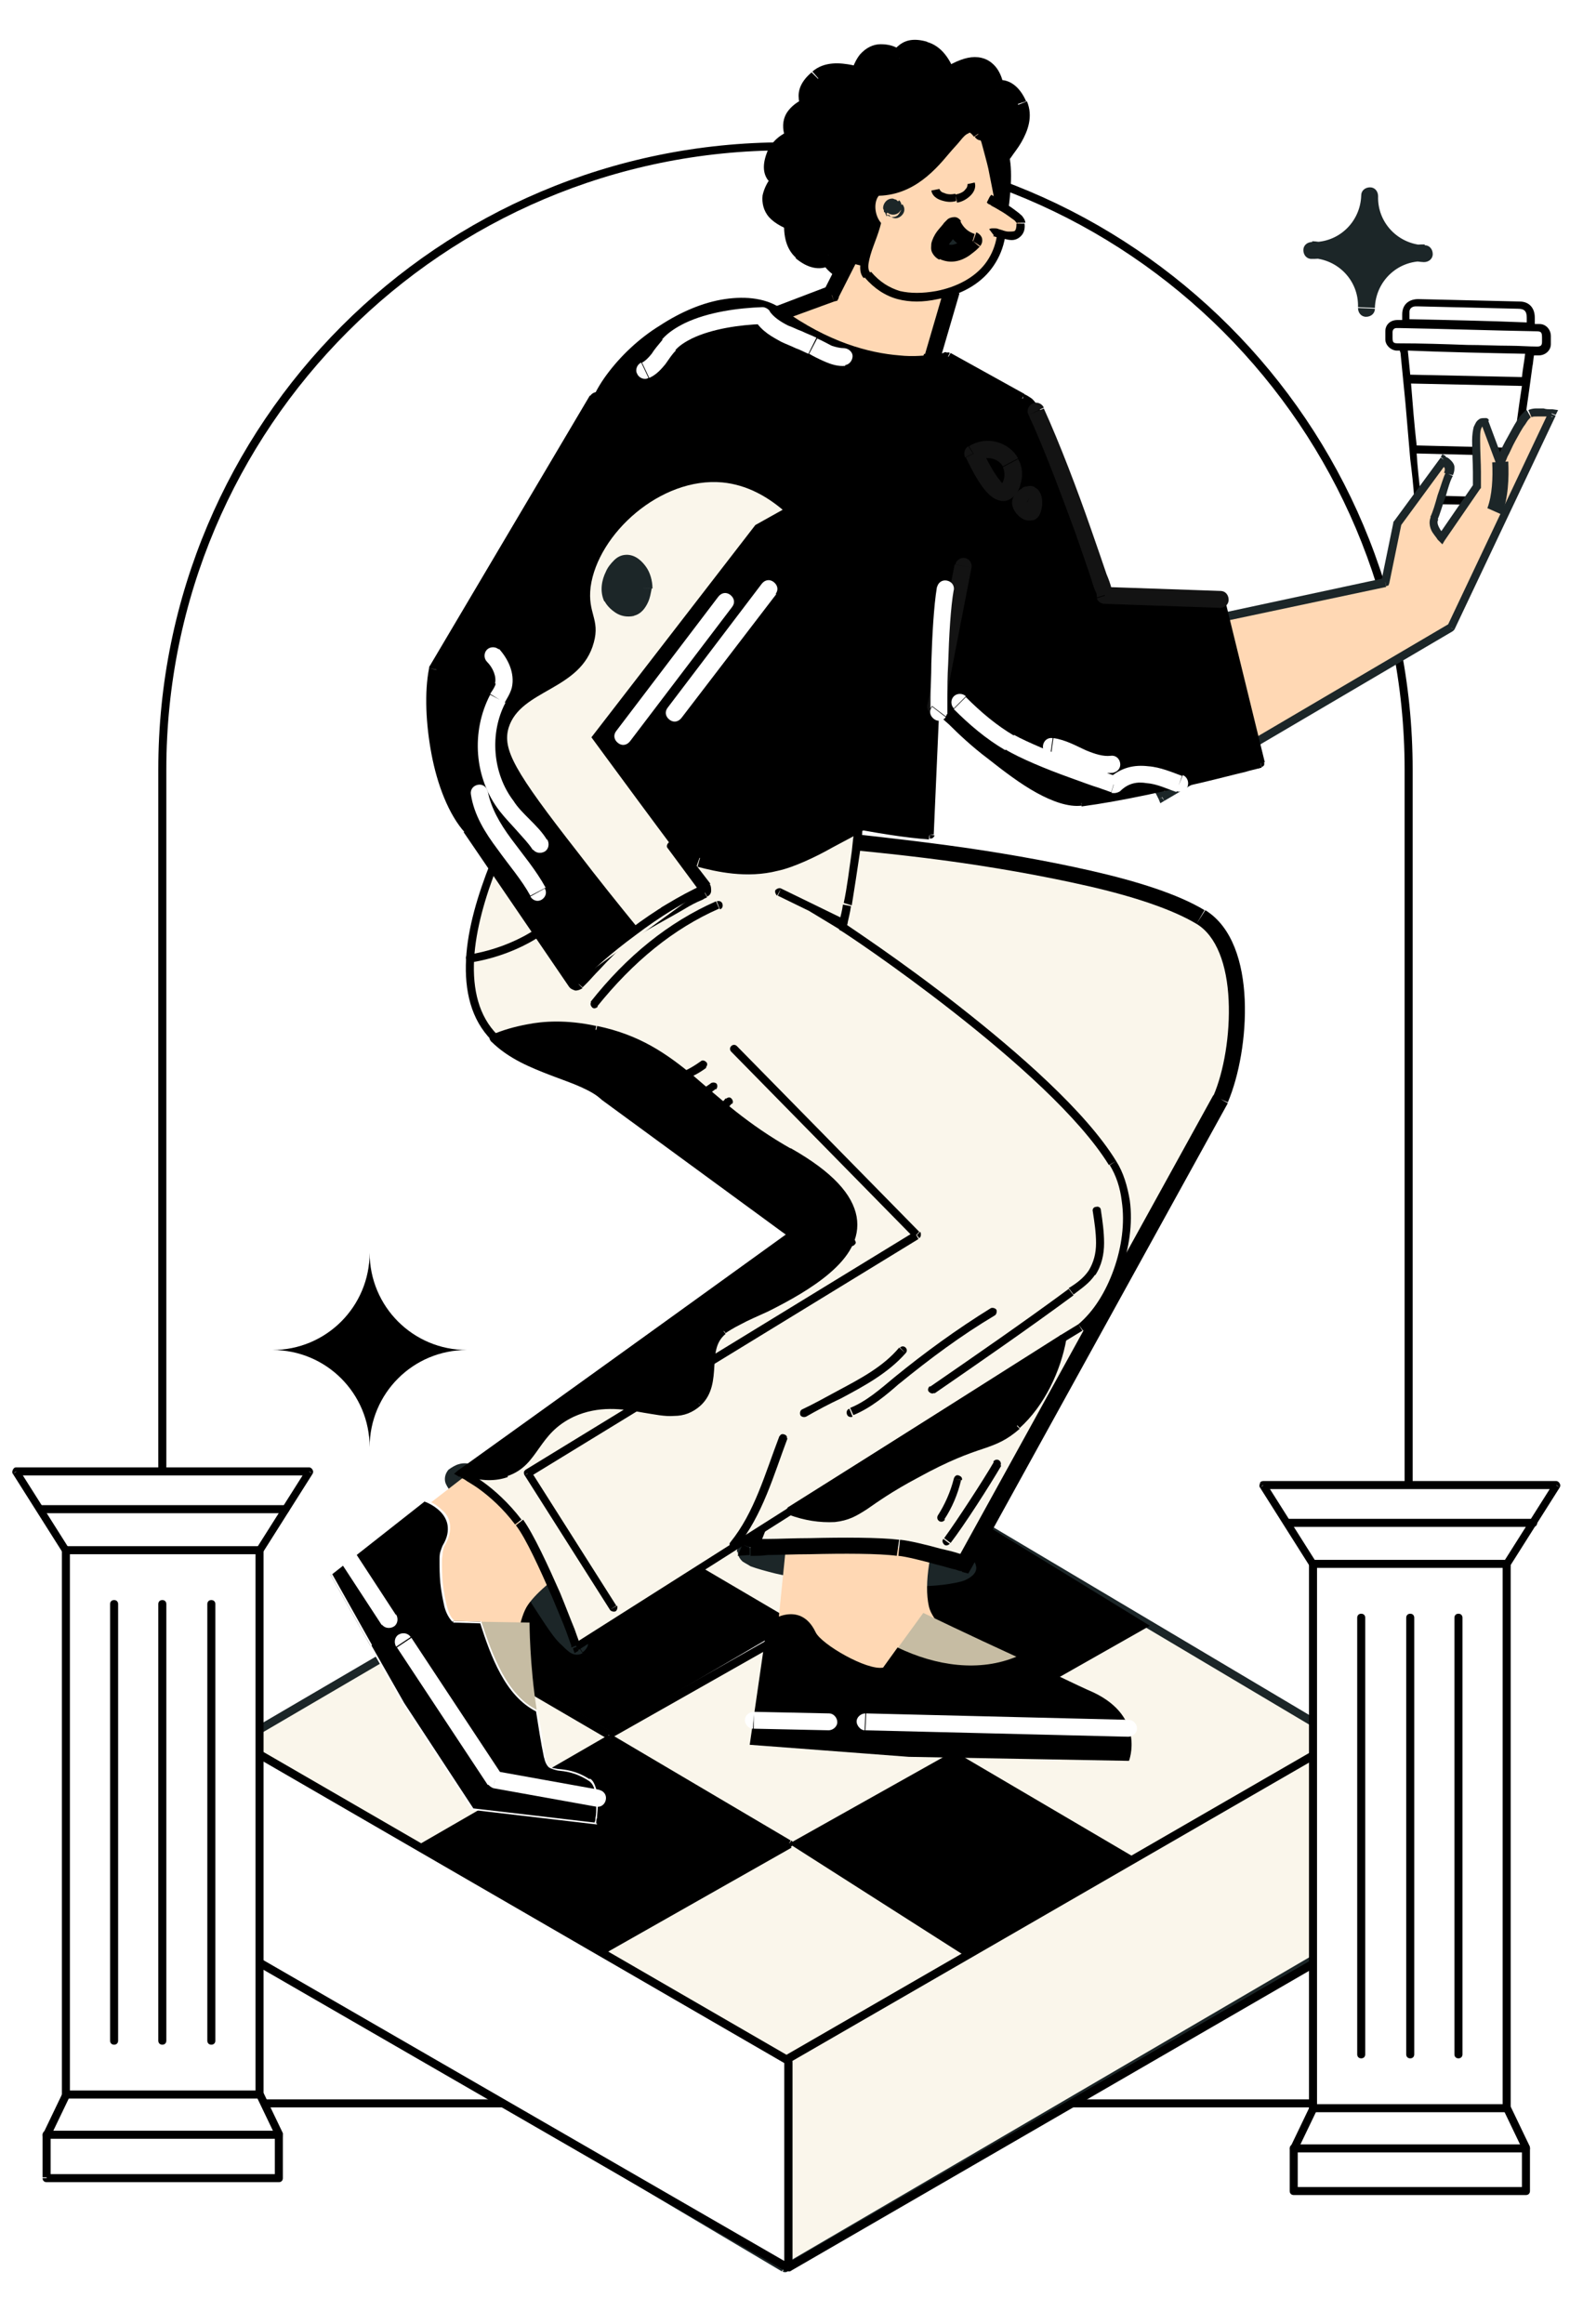 <?xml version="1.0" encoding="utf-8"?>
<!-- Generator: Adobe Illustrator 26.3.1, SVG Export Plug-In . SVG Version: 6.00 Build 0)  -->
<svg version="1.1" id="Layer_1" xmlns="http://www.w3.org/2000/svg" xmlns:xlink="http://www.w3.org/1999/xlink" x="0px" y="0px"
	 viewBox="0 0 197 289" style="enable-background:new 0 0 197 289;" xml:space="preserve">
<style type="text/css">
	.st0{fill:#FFFFFF;}
	.st1{fill:#FAF6EB;}
	.st2{fill:#1C2628;}
	.st3{fill-rule:evenodd;clip-rule:evenodd;}
	.st4{fill-rule:evenodd;clip-rule:evenodd;fill:#FFD8B4;}
	.st5{fill-rule:evenodd;clip-rule:evenodd;fill:#1C2628;}
	.st6{fill:#FFD8B4;}
	.st7{fill-rule:evenodd;clip-rule:evenodd;fill:#FAF6EB;}
	.st8{fill-rule:evenodd;clip-rule:evenodd;fill:#C6BCA3;}
	.st9{fill:#131313;}
</style>
<rect class="st0" width="197" height="289"/>
<path d="M174.8,215.6c0,25.1-20.3,45.4-45.4,45.4v1c25.6,0,46.4-20.8,46.4-46.4H174.8z M174.8,95.7v120h1v-120H174.8z M97.8,18.7
	c42.5,0,77,34.5,77,77h1c0-43.1-34.9-78-78-78V18.7z M20.7,95.7c0-42.5,34.5-77,77-77v-1c-43.1,0-78,34.9-78,78H20.7z M20.7,215.6
	v-120h-1v120H20.7z M66.2,261.1c-25.1,0-45.4-20.3-45.4-45.4h-1c0,25.6,20.8,46.4,46.4,46.4V261.1z M129.4,261.1H66.2v1h63.2V261.1z
	"/>
<rect x="25.5" y="221.2" class="st0" width="155.1" height="40.4"/>
<path d="M26,261.6v-40.4h-1v40.4H26z M180.6,261.1H25.5v1h155.1V261.1z M180.1,221.2v40.4h1v-40.4H180.1z M25.5,221.7h155.1v-1H25.5
	V221.7z M25.5,261.6H25c0,0.3,0.2,0.5,0.5,0.5V261.6z M180.6,261.6v0.5c0.3,0,0.5-0.2,0.5-0.5H180.6z M180.6,221.2h0.5
	c0-0.3-0.2-0.5-0.5-0.5V221.2z M25.5,221.2v-0.5c-0.3,0-0.5,0.2-0.5,0.5H25.5z"/>
<path class="st1" d="M30.5,216.5c-0.2-0.1-0.4,0-0.4,0.2V242c0,0.1,0,0.2,0.1,0.2L97.6,282c0.1,0,0.2,0,0.2,0l68.3-39.9V216
	c0-0.1,0-0.2-0.1-0.2l-67-39.8l-68.9,40.3"/>
<path class="st2" d="M98.8,175.6l-68.9,40.3l0.5,0.9l68.9-40.3L98.8,175.6z M166.3,215.3l-67-39.8l-0.5,0.9l67,39.8L166.3,215.3z
	 M166.7,216c0-0.1,0-0.2-0.1-0.3c0-0.1-0.1-0.2-0.3-0.3l-0.4,0.9c-0.1,0-0.1-0.1-0.1-0.1c0,0,0,0,0-0.1c0,0,0,0,0-0.1H166.7z
	 M166.7,242.1V216h-1v26.1H166.7z M98.1,282.5l68.3-39.9l-0.5-0.9l-68.3,39.9L98.1,282.5z M97.4,282.5c0.1,0.1,0.2,0.1,0.3,0.1
	c0.1,0,0.2,0,0.3-0.1l-0.4-0.9c0,0,0.1,0,0.1,0c0,0,0.1,0,0.1,0L97.4,282.5z M30,242.6l67.3,39.9l0.5-0.9l-67.3-39.9L30,242.6z
	 M29.7,242c0,0.1,0,0.2,0.1,0.3c0,0.1,0.1,0.2,0.3,0.3l0.4-0.9c0.1,0,0.1,0.1,0.1,0.1c0,0,0,0,0,0.1c0,0,0,0,0,0.1H29.7z
	 M29.7,216.7V242h1v-25.3H29.7z M30.8,216.1c-0.3-0.2-0.6-0.1-0.8,0c-0.2,0.1-0.3,0.4-0.3,0.6h1c0,0.1,0,0.2-0.1,0.2
	c0,0-0.1,0-0.2,0c-0.1,0-0.1,0-0.1,0L30.8,216.1z M99.1,176l0.3-0.4l-0.3-0.2l-0.3,0.1L99.1,176z M166.1,215.8l-0.3,0.4l0,0l0,0
	L166.1,215.8z M166.2,242.1l0.3,0.4l0.2-0.1v-0.3H166.2z M97.9,282l0.2,0.4l0,0l0,0L97.9,282z M97.6,282l-0.3,0.4l0,0l0,0L97.6,282z
	 M30.3,242.2l0.3-0.4l0,0l0,0L30.3,242.2z"/>
<path d="M98.1,282c0.5,0,0.5,0,0.5,0c0,0,0,0,0,0c0,0,0,0,0,0c0,0,0,0,0,0c0,0,0,0,0-0.1c0,0,0-0.1,0-0.2c0-0.2,0-0.5,0-0.8
	c0-0.7,0-1.7,0-2.9c0-2.4,0-5.7,0-8.9c0-3.2,0-6.5,0-8.9c0-1.2,0-2.2,0-2.9c0-0.4,0-0.6,0-0.8c0-0.1,0-0.2,0-0.2c0,0,0,0,0,0
	c0,0,0,0,0,0c0,0,0,0,0,0c0,0,0,0,0,0.1c0,0,0,0.1-0.1,0.1c0,0-0.2,0.1-0.2,0.2l-0.3-0.9c-0.1,0-0.2,0.1-0.2,0.2
	c0,0-0.1,0.1-0.1,0.1c0,0,0,0.1,0,0.1c0,0,0,0.1,0,0.1c0,0,0,0.1,0,0.1c0,0.1,0,0.1,0,0.2c0,0.2,0,0.5,0,0.8c0,0.7,0,1.7,0,3
	c0,2.4,0,5.7,0,8.9c0,3.2,0,6.5,0,8.9c0,1.2,0,2.2,0,2.9c0,0.4,0,0.6,0,0.8c0,0.1,0,0.2,0,0.2c0,0,0,0,0,0.1c0,0,0,0,0,0
	c0,0,0,0,0,0c0,0,0,0,0,0C97.6,282,97.6,282,98.1,282z M165.9,242.2l-68.1,39.4l0.5,0.9l68.1-39.4L165.9,242.2z M165.7,216.8v25.8h1
	v-25.8H165.7z M98.3,256.5l68.1-39.3l-0.5-0.9l-68.1,39.3L98.3,256.5z M98.1,282l-0.5,0c0,0.2,0.1,0.3,0.3,0.4
	c0.2,0.1,0.3,0.1,0.5,0L98.1,282z M166.2,242.6l0.3,0.4c0.2-0.1,0.2-0.3,0.2-0.4H166.2z M166.2,216.8h0.5c0-0.2-0.1-0.3-0.2-0.4
	s-0.3-0.1-0.5,0L166.2,216.8z M98.1,256.1l0.2,0.5c0,0,0.1,0,0.1,0L98.1,256.1z"/>
<path d="M97.6,256.1v26h1v-26H97.6z M97.6,282c0,0.3,0.2,0.5,0.5,0.5c0.3,0,0.5-0.2,0.5-0.5H97.6z M98.6,256.1
	c0-0.3-0.2-0.5-0.5-0.5c-0.3,0-0.5,0.2-0.5,0.5H98.6z"/>
<polygon points="141,230.9 120,243.2 98.2,229.3 118.7,217.8 "/>
<polygon points="143.1,202.2 118.4,216.2 97.2,202.7 121.1,188.7 "/>
<polygon class="st0" points="75.8,215.8 99,202.5 76.8,189.5 53.6,202.9 "/>
<path d="M53.4,203.3l22.1,12.9l0.5-0.9l-22.1-12.9L53.4,203.3z M76.6,189l-23.2,13.4l0.5,0.9l23.2-13.4L76.6,189z M99.3,202.1
	L77.1,189l-0.5,0.9L98.8,203L99.3,202.1z M76,216.2L99.3,203l-0.5-0.9l-23.3,13.2L76,216.2z M53.6,202.9l-0.3-0.4
	c-0.2,0.1-0.2,0.3-0.2,0.4s0.1,0.3,0.2,0.4L53.6,202.9z M76.8,189.5l0.3-0.4c-0.2-0.1-0.3-0.1-0.5,0L76.8,189.5z M99,202.5l0.2,0.4
	c0.2-0.1,0.3-0.3,0.3-0.4c0-0.2-0.1-0.3-0.2-0.4L99,202.5z M75.8,215.8l-0.3,0.4c0.2,0.1,0.3,0.1,0.5,0L75.8,215.8z"/>
<polygon points="99,201.8 75.9,215.3 53.3,202.2 76.7,188.7 "/>
<polygon class="st0" points="74.9,242.5 98.2,229.3 76,216.2 52.8,229.6 "/>
<path d="M52.5,230.1L74.7,243l0.5-0.9L53,229.2L52.5,230.1z M75.7,215.8l-23.2,13.4l0.5,0.9l23.2-13.4L75.7,215.8z M98.4,228.9
	l-22.2-13.1l-0.5,0.9l22.2,13.1L98.4,228.9z M75.2,243l23.3-13.2l-0.5-0.9l-23.3,13.2L75.2,243z M52.8,229.6l-0.3-0.4
	c-0.2,0.1-0.2,0.3-0.2,0.4c0,0.2,0.1,0.3,0.2,0.4L52.8,229.6z M76,216.2l0.3-0.4c-0.2-0.1-0.3-0.1-0.5,0L76,216.2z M98.2,229.3
	l0.2,0.4c0.2-0.1,0.3-0.3,0.3-0.4c0-0.2-0.1-0.3-0.2-0.4L98.2,229.3z M74.9,242.5l-0.3,0.4c0.2,0.1,0.3,0.1,0.5,0L74.9,242.5z"/>
<path class="st0" d="M29.9,242.8L98.1,282v-25.8l-68.1-39.4C29.9,216.8,29.8,242.7,29.9,242.8z"/>
<path d="M29.6,216.4c-0.1,0.1-0.1,0.2-0.1,0.2c0,0,0,0,0,0.1c0,0,0,0,0,0c0,0,0,0,0,0c0,0,0,0,0,0.1c0,0.1,0,0.1,0,0.2
	c0,0.2,0,0.5,0,0.8c0,0.7,0,1.7,0,2.9c0,2.4,0,5.7,0,8.9c0,3.2,0,6.5,0,8.9c0,1.2,0,2.2,0,2.9c0,0.4,0,0.6,0,0.8c0,0.1,0,0.2,0,0.2
	c0,0,0,0.1,0,0.1c0,0,0,0,0,0.1c0,0,0,0,0,0.1c0,0,0,0.1,0,0.1c0,0,0.1,0.2,0.2,0.2l0.4-0.9c0.1,0.1,0.2,0.2,0.2,0.2
	c0,0,0,0.1,0,0.1c0,0,0,0.1,0,0.1c0,0,0,0,0,0c0,0,0,0,0,0c0,0,0,0,0,0c0,0,0,0,0,0c0,0,0,0,0,0c0,0,0,0,0,0c0,0,0,0,0,0
	c0,0,0-0.1,0-0.2c0-0.2,0-0.5,0-0.8c0-0.7,0-1.7,0-2.9c0-2.4,0-5.7,0-8.9c0-3.2,0-6.5,0-8.9c0-1.2,0-2.2,0-2.9c0-0.4,0-0.6,0-0.8
	c0-0.1,0-0.2,0-0.2c0,0,0,0,0,0c0,0,0,0,0,0c0,0,0,0,0,0c0,0,0,0,0,0.1c0,0-0.1,0.2-0.1,0.2L29.6,216.4z M98.3,255.8l-68.1-39.4
	l-0.5,0.9l68.1,39.4L98.3,255.8z M98.6,282v-25.8h-1V282H98.6z M29.7,243.2l68.1,39.3l0.5-0.9l-68.1-39.3L29.7,243.2z M29.9,216.8
	l0.3-0.4c-0.2-0.1-0.4-0.1-0.6,0.1L29.9,216.8z M98.1,256.2h0.5c0-0.2-0.1-0.3-0.2-0.4L98.1,256.2z M98.1,282l-0.2,0.4
	c0.2,0.1,0.3,0.1,0.5,0c0.2-0.1,0.2-0.3,0.2-0.4H98.1z M29.9,242.8l0.2-0.4c0,0,0,0,0,0L29.9,242.8z"/>
<polygon points="98.1,229.3 74.9,242.8 52.3,229.7 75.8,216.2 "/>
<path d="M175.4,39.7c4.9,0.1,9.7,0.2,14.6,0.4c0-0.2,0-0.4,0-0.6c0-0.8-0.3-1.1-1.1-1.1c-4.2-0.1-8.3-0.2-12.5-0.3
	c-0.1,0-0.1,0-0.2,0c-0.5,0-0.8,0.3-0.8,0.7C175.4,39,175.4,39.4,175.4,39.7z M182.6,42.9c1.8,0,3.5,0.1,5.3,0.1
	c1.1,0,2.3,0.1,3.4,0.1c0.5,0,0.6-0.2,0.6-0.6c0-0.2,0-0.4,0-0.5c0-0.7-0.1-0.8-0.8-0.8c-5.7-0.1-11.3-0.3-17-0.4
	c-0.1,0-0.2,0-0.3,0c-0.3,0-0.5,0.2-0.5,0.5c0,0.2,0,0.5,0,0.7c0,0.6,0.1,0.7,0.7,0.7C176.9,42.7,179.8,42.8,182.6,42.9z
	 M189.4,46.9c0.1-1,0.3-2,0.4-2.9c-4.9-0.1-9.8-0.2-14.6-0.4c0.1,1,0.2,2,0.3,3C180.2,46.7,184.8,46.8,189.4,46.9z M188.1,56.7
	c-4-0.1-7.9-0.2-11.8-0.3c0.1,1.7,0.3,3.4,0.5,5.2c3.6,0.1,7.1,0.2,10.6,0.2C187.6,60,187.9,58.4,188.1,56.7z M176.3,55.4
	c4,0.1,8,0.2,12,0.3c0.4-2.6,0.7-5.2,1.1-7.7c-4.6-0.1-9.2-0.2-13.8-0.3C175.8,50.2,176,52.8,176.3,55.4z M174.2,43.6
	c-0.2,0-0.4,0-0.5,0c-0.7-0.1-1.3-0.7-1.3-1.4c0-0.4,0-0.7,0-1c0-0.8,0.6-1.4,1.5-1.4c0.2,0,0.3,0,0.6,0c0-0.3,0-0.5,0-0.7
	c0-1.2,0.8-1.9,2-1.9c4.2,0.1,8.4,0.2,12.6,0.3c1.2,0,1.9,0.8,1.9,2c0,0.2,0,0.5,0,0.8c0.2,0,0.4,0,0.6,0c0.8,0,1.4,0.7,1.4,1.5
	c0,0.3,0,0.7,0,1c0,0.8-0.7,1.4-1.5,1.4c-0.2,0-0.4,0-0.6,0c-0.1,0.5-0.1,1-0.2,1.4c-0.5,3.8-1.1,7.7-1.6,11.5
	c-0.2,1.8-0.5,3.5-0.7,5.3c-0.1,0.4-0.2,0.5-0.6,0.5c-3.7-0.1-7.5-0.2-11.2-0.2c-0.4,0-0.6-0.1-0.6-0.6c-0.1-1.7-0.3-3.4-0.5-5
	c-0.2-2.3-0.4-4.6-0.6-7c-0.2-2-0.4-4.1-0.6-6.1C174.3,43.8,174.2,43.7,174.2,43.6z"/>
<path class="st3" d="M122.1,21.1c0.4-0.3,1.6-0.5,1.8-0.8c1-1.4,4-4.6,2.8-7.3c-1.1-2.7-2.9-1.8-2.9-1.8s-0.1-5.5-6-1.8
	c-0.7,0.5-0.9-0.4-1.3,0.4c-0.3,0.6-0.6,1.2-0.8,1.8"/>
<path d="M115.5,9.2c-0.4,0.6-0.7,1.4-0.9,1.9l2,0.9c0.3-0.6,0.5-1.2,0.8-1.7L115.5,9.2z M117.2,8.5c0,0,0.1,0,0.2,0c0.1,0,0.1,0,0,0
	c-0.1,0-0.5-0.2-1,0c-0.5,0.2-0.7,0.5-0.9,0.8l1.9,1c0.1-0.1,0,0.1-0.3,0.2c-0.3,0.1-0.5,0-0.4,0c0,0,0.3,0.1,0.6,0.1
	c0.4,0,0.7-0.1,1.1-0.3L117.2,8.5z M123.8,11.2c1.1,0,1.1,0,1.1,0c0,0,0,0,0,0c0,0,0,0,0,0c0,0,0,0,0,0c0,0,0,0,0,0c0,0,0,0,0-0.1
	c0-0.1,0-0.1,0-0.2c0-0.2,0-0.4-0.1-0.7c-0.1-0.5-0.4-1.3-0.9-1.9c-0.6-0.7-1.4-1.2-2.6-1.2c-1.1,0-2.4,0.5-4,1.5l1.1,1.8
	c1.4-0.9,2.3-1.1,2.9-1.1c0.5,0,0.8,0.2,1,0.4c0.2,0.3,0.4,0.7,0.5,1c0,0.2,0.1,0.3,0.1,0.5c0,0.1,0,0.1,0,0.1c0,0,0,0,0,0
	c0,0,0,0,0,0c0,0,0,0,0,0c0,0,0,0,0,0c0,0,0,0,0,0C122.7,11.2,122.7,11.2,123.8,11.2z M127.7,12.6C127,11,126,10.2,125,10
	c-0.5-0.1-0.9,0-1.2,0c-0.1,0-0.3,0.1-0.4,0.1c0,0-0.1,0-0.1,0c0,0,0,0,0,0c0,0,0,0,0,0c0,0,0,0,0,0c0,0,0,0,0,0c0,0,0,0,0,0
	c0,0,0,0,0.5,0.9s0.5,0.9,0.5,0.9c0,0,0,0,0,0c0,0,0,0,0,0c0,0,0,0,0,0c0,0,0,0,0,0c0,0,0,0,0,0c0,0,0,0,0,0c0,0,0,0,0.1,0
	c0.1,0,0.2,0,0.3,0c0.1,0,0.6,0.2,1.1,1.3L127.7,12.6z M124.8,20.9c0.2-0.3,0.5-0.7,1-1.3c0.4-0.6,0.9-1.2,1.3-1.9
	c0.8-1.4,1.5-3.2,0.7-5.1l-2,0.8c0.4,0.9,0.1,1.9-0.6,3.2c-0.3,0.6-0.7,1.2-1.1,1.7c-0.4,0.5-0.8,1-1,1.4L124.8,20.9z M122.7,22
	c0,0,0,0,0.1,0c0.1-0.1,0.3-0.1,0.5-0.2c0.2-0.1,0.4-0.2,0.6-0.3c0.2-0.1,0.5-0.3,0.7-0.6l-1.7-1.2c0.1-0.2,0.2-0.2,0.1-0.1
	c-0.1,0-0.2,0.1-0.4,0.2c-0.2,0.1-0.4,0.1-0.6,0.2c-0.2,0.1-0.4,0.2-0.7,0.4L122.7,22z M114.7,11.1c-0.2,0.5,0,1.2,0.5,1.4
	c0.5,0.2,1.2,0,1.4-0.5L114.7,11.1z M116.5,9.8l0.9,0.5l0,0L116.5,9.8z M117.8,9.4l-0.6-0.9c0,0,0,0,0,0L117.8,9.4z M123.8,11.2
	l-1.1,0c0,0.4,0.2,0.7,0.5,0.9c0.3,0.2,0.7,0.2,1,0L123.8,11.2z M126.7,13l-1,0.4l0,0L126.7,13z M123.9,20.3l0.9,0.6c0,0,0,0,0,0
	L123.9,20.3z M121.4,20.3c-0.5,0.4-0.5,1-0.2,1.5c0.4,0.5,1,0.5,1.5,0.2L121.4,20.3z"/>
<path class="st3" d="M100.5,22c-0.2,0.4-1.2,1.1-1.3,1.5c-0.3,1.7-1.7,5.9,0.5,7.8c2.2,1.9,3.4,0.4,3.4,0.4s2.4,5,6.2-0.8
	c0.4-0.7,1,0,1.1-0.9c0.1-0.7,0-1.3,0-2"/>
<path d="M111.4,30.1c0.1-0.8,0-1.5,0-2.2l-2.1,0.1c0,0.7,0.1,1.3,0,1.8L111.4,30.1z M110.2,31.4c0,0-0.1,0.1-0.2,0.1
	c-0.1,0-0.1,0,0,0c0.1,0,0.5,0,0.9-0.4c0.4-0.3,0.5-0.8,0.5-1.1l-2.1-0.3c0,0.1,0-0.1,0.2-0.2c0.2-0.2,0.4-0.2,0.3-0.2
	c0,0-0.3,0-0.6,0.1c-0.3,0.1-0.6,0.4-0.8,0.7L110.2,31.4z M103.1,31.7c-1,0.5-1,0.5-1,0.5c0,0,0,0,0,0c0,0,0,0,0,0c0,0,0,0,0,0
	c0,0,0,0,0,0c0,0,0,0,0,0.1c0,0,0.1,0.1,0.1,0.2c0.1,0.2,0.2,0.4,0.4,0.6c0.3,0.4,0.9,1,1.6,1.4c0.8,0.4,1.8,0.5,2.9,0
	c1-0.5,2-1.4,3-3l-1.8-1.2c-0.9,1.4-1.6,2-2.2,2.2c-0.5,0.2-0.8,0.2-1,0c-0.3-0.2-0.6-0.4-0.8-0.8c-0.1-0.1-0.2-0.3-0.3-0.4
	c0,0,0-0.1-0.1-0.1c0,0,0,0,0,0c0,0,0,0,0,0c0,0,0,0,0,0c0,0,0,0,0,0c0,0,0,0,0,0C104,31.2,104,31.2,103.1,31.7z M99,32.1
	c1.3,1.1,2.5,1.4,3.5,1.2c0.5-0.1,0.8-0.3,1-0.5c0.1-0.1,0.2-0.2,0.3-0.2c0,0,0.1-0.1,0.1-0.1c0,0,0,0,0,0c0,0,0,0,0,0c0,0,0,0,0,0
	c0,0,0,0,0,0c0,0,0,0,0,0c0,0,0,0-0.8-0.7s-0.8-0.7-0.8-0.7c0,0,0,0,0,0c0,0,0,0,0,0c0,0,0,0,0,0c0,0,0,0,0,0c0,0,0,0,0,0
	c0,0,0,0,0,0c0,0,0,0-0.1,0c-0.1,0-0.1,0.1-0.3,0.1c-0.1,0-0.6,0.1-1.5-0.7L99,32.1z M98.2,23.3c-0.1,0.4-0.2,0.9-0.3,1.6
	c-0.1,0.7-0.3,1.5-0.3,2.3c-0.1,1.6,0,3.6,1.5,4.9l1.4-1.6c-0.7-0.6-0.9-1.7-0.8-3.1c0.1-0.7,0.2-1.4,0.3-2c0.1-0.6,0.3-1.3,0.4-1.7
	L98.2,23.3z M99.5,21.5C99.6,21.4,99.6,21.5,99.5,21.5c-0.2,0.2-0.3,0.3-0.5,0.5c-0.1,0.1-0.3,0.3-0.5,0.5c-0.1,0.1-0.4,0.5-0.4,0.9
	l2.1,0.2c0,0.2-0.1,0.3-0.1,0.3c0,0,0,0,0,0c0.1-0.1,0.2-0.2,0.3-0.3c0.1-0.1,0.3-0.3,0.4-0.4c0.1-0.1,0.3-0.4,0.5-0.6L99.5,21.5z
	 M111.4,27.9c0-0.6-0.5-1-1.1-1c-0.6,0-1,0.5-1,1.1L111.4,27.9z M110.4,29.9l1.1,0.1c0,0,0,0,0,0L110.4,29.9z M109.3,30.8l0.9,0.6
	c0,0,0,0,0,0L109.3,30.8z M103.1,31.7l1-0.5c-0.2-0.3-0.5-0.6-0.8-0.6c-0.4,0-0.7,0.1-1,0.4L103.1,31.7z M99.7,31.3l0.7-0.8l0,0
	L99.7,31.3z M99.2,23.5l1.1,0.2c0,0,0-0.1,0-0.1L99.2,23.5z M101.4,22.4c0.3-0.5,0-1.2-0.5-1.4c-0.5-0.3-1.2,0-1.4,0.5L101.4,22.4z"
	/>
<path class="st4" d="M90.3,50.9c3.9-6.9,6.9-12,6.9-12l6.3-2.3l3.7-7.3l12.7,3.5l-1.4,3.4l-2.4,8.2c0,0,1.7,7.1-0.8,7
	c-0.3,0-0.8,2.1-1.4,5.5C106.1,55.9,97,54.7,90.3,50.9z"/>
<path d="M113.9,55.8c-7.7-0.8-16.6-2.1-23.1-5.8l-1,1.7c6.9,3.9,16.2,5.2,23.9,6L113.9,55.8z M115.2,50.3c-0.3,0-0.6,0.2-0.7,0.3
	c-0.1,0.1-0.2,0.2-0.3,0.3c-0.1,0.2-0.2,0.3-0.2,0.5c-0.1,0.3-0.2,0.7-0.4,1.2c-0.3,1-0.5,2.4-0.9,4.1l2,0.4c0.3-1.7,0.6-3.1,0.9-4
	c0.1-0.5,0.2-0.8,0.3-1c0-0.1,0.1-0.1,0-0.1c0,0,0,0.1-0.1,0.1c-0.1,0.1-0.3,0.2-0.6,0.2V50.3z M116,44.3c-1,0.2-1,0.2-1,0.2
	c0,0,0,0,0,0c0,0,0,0,0,0c0,0,0,0,0,0c0,0,0,0,0,0c0,0,0,0,0,0.1c0,0,0,0.1,0,0.2c0,0.2,0.1,0.5,0.2,0.8c0.1,0.6,0.2,1.5,0.3,2.3
	c0.1,0.9,0,1.6-0.1,2c-0.1,0.2-0.1,0.3-0.1,0.3c0,0,0,0,0,0c0,0,0,0,0,0l-0.1,2c0.6,0,1.1-0.1,1.5-0.5c0.4-0.3,0.6-0.8,0.7-1.2
	c0.2-0.8,0.3-1.8,0.2-2.8c-0.1-0.9-0.2-1.9-0.3-2.5c-0.1-0.3-0.1-0.6-0.2-0.8c0-0.1,0-0.2-0.1-0.2c0,0,0,0,0-0.1c0,0,0,0,0,0
	c0,0,0,0,0,0c0,0,0,0,0,0c0,0,0,0,0,0C117,44.1,117,44.1,116,44.3z M117.5,35.9l-2.4,8.2l1.9,0.6l2.4-8.2L117.5,35.9z M118.9,32.3
	l-1.4,3.4l1.8,0.8l1.4-3.4L118.9,32.3z M106.9,30.2l12.7,3.5l0.5-1.9l-12.7-3.5L106.9,30.2z M104.3,37.1l3.7-7.3l-1.8-0.9l-3.7,7.3
	L104.3,37.1z M97.5,39.8l6.3-2.3l-0.7-1.9L96.8,38L97.5,39.8z M91.1,51.4c2-3.4,3.7-6.4,4.9-8.6c0.6-1.1,1.1-1.9,1.5-2.5
	c0.2-0.3,0.3-0.5,0.4-0.7c0-0.1,0.1-0.1,0.1-0.2c0,0,0,0,0,0c0,0,0,0,0,0c0,0,0,0,0,0c0,0,0,0,0,0c0,0,0,0,0,0c0,0,0,0-0.9-0.5
	c-0.9-0.5-0.9-0.5-0.9-0.5c0,0,0,0,0,0c0,0,0,0,0,0c0,0,0,0,0,0c0,0,0,0,0,0c0,0,0,0,0,0c0,0-0.1,0.1-0.1,0.2
	c-0.1,0.2-0.2,0.4-0.4,0.7c-0.3,0.6-0.8,1.4-1.5,2.5c-1.2,2.1-3,5.1-4.9,8.6L91.1,51.4z M113.8,56.8l-0.1,1l0.9,0.1l0.2-0.9
	L113.8,56.8z M115.2,51.3l0.1-1l0,0h0V51.3z M116,44.3l-1-0.3l-0.1,0.3l0.1,0.3L116,44.3z M118.4,36.2l-0.9-0.4l0,0l0,0L118.4,36.2z
	 M119.9,32.7l0.9,0.4l0.4-1l-1.1-0.3L119.9,32.7z M107.2,29.3l0.3-1l-0.8-0.2l-0.4,0.7L107.2,29.3z M103.5,36.6l0.3,0.9l0.4-0.1
	l0.2-0.4L103.5,36.6z M97.2,38.9L96.8,38l-0.3,0.1l-0.2,0.3L97.2,38.9z M90.3,50.9l-0.9-0.5l-0.5,0.9l0.9,0.5L90.3,50.9z"/>
<path class="st3" d="M124.5,25.8c1.2-9-1.3-7.5-1.7-9.9c-0.8-4.9-2.3-6.6-11.3-6.3c-1.6,0.1-3.5,0.1-4.9,0.8
	c-6.7,3.2-6.7,8.4-6.7,8.4s-3.8,12.1,9.7,13.6c13.5,1.5,0.1-0.2,7.3-1.8C124.1,29,124.5,25.8,124.5,25.8z"/>
<path d="M117.1,31.6c3.8-0.8,5.9-2.1,7.1-3.3c0.6-0.6,0.9-1.1,1.1-1.6c0.1-0.2,0.2-0.4,0.2-0.5c0-0.1,0-0.1,0-0.2c0,0,0,0,0-0.1
	c0,0,0,0,0,0c0,0,0,0,0,0c0,0,0,0,0,0c0,0,0,0,0,0c0,0,0,0-1.1-0.1c-1.1-0.1-1.1-0.1-1.1-0.1c0,0,0,0,0,0c0,0,0,0,0,0c0,0,0,0,0,0
	c0,0,0,0,0,0c0,0,0,0,0,0c0,0,0,0,0,0c0,0,0,0.1-0.1,0.2c-0.1,0.2-0.3,0.5-0.7,0.9c-0.8,0.8-2.5,1.9-6,2.7L117.1,31.6z M109.4,33.4
	c3.3,0.4,5.1,0.6,5.9,0.6c0.2,0,0.4,0,0.6,0c0.1,0,0.2,0,0.4-0.1c0.2-0.1,0.6-0.4,0.6-1c0-0.4-0.3-0.7-0.3-0.8
	c-0.1-0.1-0.2-0.2-0.2-0.2c-0.1-0.1-0.2-0.2-0.3-0.2c-0.2-0.1-0.4-0.2-0.5-0.3c-0.1,0-0.1-0.1-0.1,0c0,0,0.1,0.1,0.1,0.3
	c0,0.5-0.3,0.6-0.1,0.4c0.2-0.1,0.7-0.3,1.6-0.5l-0.5-2.1c-0.9,0.2-1.6,0.4-2.1,0.7c-0.4,0.2-1.1,0.7-1,1.6c0,0.4,0.2,0.6,0.3,0.8
	c0.1,0.2,0.3,0.3,0.4,0.4c0.3,0.2,0.6,0.4,0.7,0.5c0,0,0.1,0,0.1,0.1c0,0,0,0,0,0c0,0,0,0,0,0c0,0,0,0-0.1-0.1c0,0-0.3-0.3-0.3-0.7
	c0-0.6,0.4-0.8,0.6-0.9c0.1,0,0.1-0.1,0.2-0.1c0,0,0.1,0,0.1,0c0,0,0,0-0.2,0c-0.7,0-2.3-0.2-5.7-0.6L109.4,33.4z M99.8,18.8
	c-1-0.3-1-0.3-1-0.3c0,0,0,0,0,0c0,0,0,0,0,0c0,0,0,0,0,0c0,0,0,0,0,0c0,0,0,0.1,0,0.1c0,0.1-0.1,0.2-0.1,0.4
	c-0.1,0.4-0.2,0.9-0.3,1.5c-0.2,1.2-0.2,2.9,0.2,4.7c0.4,1.8,1.3,3.6,3,5.2c1.7,1.5,4.2,2.6,7.8,3l0.2-2.1c-3.2-0.4-5.3-1.3-6.6-2.5
	c-1.3-1.2-2-2.6-2.4-4c-0.3-1.4-0.3-2.9-0.2-3.9c0.1-0.5,0.2-1,0.2-1.3c0-0.2,0.1-0.3,0.1-0.3c0,0,0-0.1,0-0.1c0,0,0,0,0,0
	c0,0,0,0,0,0c0,0,0,0,0,0c0,0,0,0,0,0C100.8,19.1,100.8,19.1,99.8,18.8z M106.1,9.4c-3.6,1.7-5.4,4-6.4,5.9
	c-0.5,0.9-0.7,1.8-0.8,2.4c-0.1,0.3-0.1,0.6-0.1,0.7c0,0.1,0,0.2,0,0.2c0,0,0,0,0,0.1c0,0,0,0,0,0c0,0,0,0,0,0c0,0,0,0,0,0
	c0,0,0,0,0,0c0,0,0,0,1.1,0c1.1,0,1.1,0,1.1,0c0,0,0,0,0,0c0,0,0,0,0,0c0,0,0,0,0,0c0,0,0,0,0,0c0,0,0,0,0,0c0,0,0-0.1,0-0.1
	c0-0.1,0-0.3,0.1-0.5c0.1-0.5,0.3-1.1,0.7-1.9c0.7-1.5,2.2-3.4,5.4-4.9L106.1,9.4z M111.4,8.5c-1.5,0.1-3.6,0.1-5.3,0.9l0.9,1.9
	c1.3-0.6,2.9-0.6,4.5-0.7L111.4,8.5z M123.8,15.7c-0.4-2.5-1-4.6-3.1-5.8c-1.9-1.2-4.8-1.5-9.3-1.3l0.1,2.1c4.5-0.2,6.8,0.2,8.1,1
	c1.2,0.7,1.7,2,2.1,4.4L123.8,15.7z M125.5,26c0.6-4.5,0.3-6.7-0.4-8c-0.3-0.7-0.8-1.1-1-1.4c-0.2-0.3-0.3-0.5-0.4-0.9l-2.1,0.4
	c0.1,0.9,0.5,1.4,0.8,1.8c0.3,0.4,0.5,0.6,0.7,1c0.4,0.8,0.7,2.3,0.2,6.8L125.5,26z M116.8,30.6l0.2,1l0,0L116.8,30.6z M109.5,32.4
	l-0.1,1.1l0,0L109.5,32.4z M99.8,18.8l1,0.3c0-0.1,0-0.2,0-0.3L99.8,18.8z M106.5,10.4l-0.4-1c0,0,0,0,0,0L106.5,10.4z M111.5,9.6
	l0-1.1l0,0L111.5,9.6z M124.5,25.8l-1.1-0.1l0,0L124.5,25.8z"/>
<path class="st4" d="M109.4,26.1c-0.4-2.1,3.4-7.7,4.1-9.5c1.2-3.3-4.6-2.1-1.1-2.8c4-0.7,7.5-0.8,9.7,2.6c0.9,1.3,2,7.7,2.3,9.4
	c1.1,6-2.4,9.8-7.9,10.9c-3.5,0.7-6.3,0.1-8.6-2.5C106.6,32.6,109.7,28.2,109.4,26.1z"/>
<path d="M108.3,33.9c-0.2-0.2-0.3-0.6-0.2-1.2c0.1-0.6,0.3-1.3,0.6-2.1c0.3-0.8,0.6-1.6,0.8-2.3c0.2-0.7,0.4-1.5,0.3-2.2l-1,0.2
	c0.1,0.4,0,1-0.2,1.7c-0.2,0.7-0.5,1.5-0.8,2.3c-0.3,0.8-0.6,1.6-0.7,2.3c-0.1,0.7-0.1,1.5,0.4,2L108.3,33.9z M116.5,36.2
	c-1.7,0.3-3.2,0.3-4.5,0c-1.3-0.4-2.5-1.1-3.6-2.4l-0.8,0.7c1.2,1.4,2.6,2.3,4.1,2.7c1.5,0.4,3.2,0.4,5,0L116.5,36.2z M124,25.9
	c0.5,2.9-0.1,5.2-1.4,6.9c-1.3,1.7-3.5,2.9-6.1,3.4l0.2,1c2.8-0.5,5.2-1.8,6.7-3.8c1.5-2,2.2-4.6,1.6-7.7L124,25.9z M121.7,16.7
	c0.2,0.3,0.4,0.8,0.6,1.6c0.2,0.8,0.5,1.8,0.7,2.7c0.4,2,0.8,4,0.9,4.8l1-0.2c-0.2-0.8-0.5-2.9-1-4.9c-0.2-1-0.5-2-0.7-2.8
	c-0.2-0.8-0.5-1.5-0.8-1.9L121.7,16.7z M112.5,14.3c2-0.4,3.8-0.5,5.4-0.2c1.5,0.3,2.9,1,3.9,2.6l0.8-0.6c-1.2-1.8-2.8-2.7-4.5-3
	c-1.8-0.3-3.7-0.1-5.7,0.2L112.5,14.3z M113.9,16.8c0.3-1,0.2-1.7-0.3-2.2c-0.4-0.5-1.1-0.7-1.5-0.8c-0.2-0.1-0.5-0.1-0.6-0.1
	c-0.1,0-0.1,0-0.2,0c0,0,0,0,0,0c0,0,0,0,0.1,0c0,0,0.1,0,0.2,0.1c0,0.1,0.1,0.1,0.1,0.2c0,0.1,0,0.2,0,0.3
	c-0.1,0.1-0.2,0.2-0.2,0.2c-0.1,0-0.1,0-0.1,0c0,0,0.1,0,0.2,0c0.2,0,0.5-0.1,0.9-0.2l-0.2-1c-0.4,0.1-0.7,0.1-0.9,0.2
	c-0.1,0-0.2,0-0.2,0.1c0,0-0.1,0-0.2,0.1c0,0-0.1,0.1-0.2,0.2c0,0.1-0.1,0.2,0,0.3c0,0.1,0.1,0.2,0.1,0.2c0.1,0.1,0.2,0.1,0.2,0.1
	c0,0,0.1,0,0.1,0c0,0,0.1,0,0.1,0c0.1,0,0.1,0,0.2,0c0.1,0,0.3,0,0.5,0.1c0.4,0.1,0.8,0.2,1,0.5c0.2,0.2,0.3,0.5,0.1,1.2L113.9,16.8
	z M109.9,26c-0.1-0.4,0-1,0.4-1.9c0.3-0.8,0.8-1.7,1.2-2.7c0.5-0.9,1-1.9,1.5-2.7c0.4-0.8,0.8-1.5,1-2l-0.9-0.3
	c-0.2,0.4-0.5,1.1-0.9,1.9c-0.4,0.8-1,1.7-1.5,2.7c-0.5,0.9-1,1.9-1.3,2.8c-0.3,0.9-0.5,1.7-0.4,2.4L109.9,26z M108,34.2l-0.4,0.3
	l0,0L108,34.2z M116.6,36.7l0.1,0.5l0,0L116.6,36.7z M124.5,25.9l0.5-0.1l0,0L124.5,25.9z M122.2,16.4l-0.4,0.3l0,0L122.2,16.4z
	 M112.4,13.9l-0.1-0.5l0,0L112.4,13.9z M113.5,16.6l0.5,0.2l0,0L113.5,16.6z M109.4,26.1l0.5-0.1l0,0L109.4,26.1z"/>
<path class="st4" d="M120.8,22.7c0.2,0.8-0.6,1.6-1.8,1.9c-1.2,0.2-2.4-0.2-2.5-1"/>
<path d="M118.9,24.1c-0.5,0.1-1,0.1-1.4-0.1c-0.4-0.1-0.5-0.3-0.6-0.5l-1,0.2c0.1,0.6,0.6,1,1.2,1.2c0.6,0.2,1.2,0.3,1.9,0.1
	L118.9,24.1z M120.4,22.9c0,0.2,0,0.4-0.3,0.7c-0.2,0.3-0.7,0.5-1.2,0.6l0.2,1c0.7-0.1,1.3-0.5,1.7-0.9c0.4-0.4,0.7-1,0.5-1.6
	L120.4,22.9z M119,24.6l-0.1-0.5l0,0L119,24.6z"/>
<path class="st4" d="M111.7,24.1c-0.7-1-2.3-0.2-2.6,0.7c-0.7,1.8,0.9,5.1,4,3"/>
<path class="st2" d="M111.4,26.1c0.8-0.6,0.8-0.6,0.8-0.6l0,0c0,0,0,0,0,0c0,0,0,0,0,0c0,0,0,0,0,0c0,0,0,0,0,0c0,0,0,0,0,0
	c0,0,0,0,0,0c0,0-0.1-0.1-0.1-0.1c0-0.1-0.1-0.1-0.1-0.1c0,0,0,0,0,0c0,0,0,0,0,0c0,0,0,0,0,0.1c0,0,0,0.1,0,0.1
	c0,0,0.1,0.1,0.1,0.3c0,0.1,0,0.2,0,0.4c-0.1,0.2-0.2,0.4-0.4,0.6c-0.3,0.2-0.5,0.2-0.7,0.2c-0.1,0-0.3-0.1-0.3-0.1
	c-0.1,0-0.2-0.1-0.2-0.1c0,0-0.1,0-0.1-0.1c0,0,0,0-0.1-0.1l1.5-1.5c0,0,0,0-0.1-0.1c0,0,0,0-0.1-0.1c0,0-0.1-0.1-0.2-0.1
	c-0.1,0-0.2-0.1-0.3-0.1c-0.2,0-0.4,0-0.7,0.2c-0.5,0.4-0.5,0.9-0.5,1c0,0.1,0.1,0.2,0.1,0.3c0,0,0,0.1,0,0.1c0,0.1,0.1,0.1,0.1,0.1
	c0,0,0,0,0,0c0,0,0.1,0.1,0.1,0.2c0,0.1,0.1,0.1,0.1,0.2c0,0,0,0,0,0.1c0,0,0,0,0,0c0,0,0,0,0,0c0,0,0,0,0,0c0,0,0,0,0,0
	c0,0,0,0,0,0c0,0,0,0,0,0C110.6,26.7,110.6,26.7,111.4,26.1z M110.4,26.4c0.4,0.4,1.1,0.4,1.5,0c0.4-0.4,0.4-1.1,0-1.5L110.4,26.4z
	 M110.6,26.7c0.4,0.5,1,0.6,1.5,0.2c0.5-0.4,0.6-1,0.2-1.5L110.6,26.7z"/>
<path class="st5" d="M118.7,28c0.5,0.9,1.2,1.7,2.4,2.1c0,0-1.7,2.2-3.7,1.3C116,30.7,118.7,28,118.7,28z"/>
<path d="M117.8,30.4c0,0,0.1,0.1,0.2,0.2c0,0.1,0,0.2,0,0.1c0-0.1,0.1-0.4,0.4-0.7c0.2-0.3,0.5-0.7,0.7-0.9c0.1-0.1,0.2-0.2,0.3-0.3
	c0,0,0.1-0.1,0.1-0.1c0,0,0,0,0,0c0,0,0,0,0,0c0,0,0,0,0,0c0,0,0,0,0,0c0,0,0,0,0,0c0,0,0,0-0.8-0.7c-0.8-0.7-0.8-0.7-0.8-0.7
	c0,0,0,0,0,0c0,0,0,0,0,0c0,0,0,0,0,0c0,0,0,0,0,0c0,0,0,0,0,0c0,0-0.1,0.1-0.1,0.1c-0.1,0.1-0.2,0.2-0.3,0.3
	c-0.2,0.3-0.6,0.7-0.9,1.1c-0.3,0.4-0.6,1-0.7,1.5c0,0.3-0.1,0.7,0.1,1.1c0.2,0.4,0.5,0.7,0.9,0.9L117.8,30.4z M121.1,30
	c-0.9-0.6-0.9-0.6-0.9-0.6c0,0,0,0,0,0c0,0,0,0,0,0c0,0,0,0,0,0c0,0,0,0,0,0c0,0,0,0,0,0c0,0,0,0,0,0c0,0-0.1,0.1-0.2,0.2
	c-0.2,0.2-0.4,0.3-0.6,0.5c-0.5,0.3-1.1,0.5-1.6,0.2l-0.9,1.9c1.5,0.7,2.8,0.2,3.7-0.4c0.4-0.3,0.8-0.6,1-0.8
	c0.1-0.1,0.2-0.2,0.3-0.3c0,0,0.1-0.1,0.1-0.1c0,0,0,0,0,0c0,0,0,0,0,0c0,0,0,0,0,0c0,0,0,0,0,0c0,0,0,0,0,0
	C121.9,30.7,121.9,30.7,121.1,30z M117.7,28.5c0.6,1.1,1.5,2.1,3,2.6l0.6-2c-0.9-0.3-1.4-0.8-1.8-1.6L117.7,28.5z M117.4,31.4
	l-0.4,1c0,0,0,0,0,0L117.4,31.4z M121.1,30l0.9,0.6c0.2-0.3,0.3-0.6,0.2-1c-0.1-0.3-0.4-0.6-0.7-0.7L121.1,30z M118.7,28l0.9-0.5
	c-0.2-0.3-0.5-0.5-0.8-0.5c-0.3,0-0.7,0.1-0.9,0.3L118.7,28z"/>
<path class="st4" d="M123,24.8c0,0,4,2.2,4,2.9c0.2,2.8-3.2,0.8-3.6,1.1"/>
<path d="M126.5,27.8c0,0.6-0.1,0.8-0.2,0.9c-0.1,0.1-0.4,0.1-0.8,0.1c-0.4,0-0.8-0.2-1.2-0.3c-0.2-0.1-0.4-0.1-0.5-0.1
	c-0.1,0-0.2,0-0.3,0c-0.1,0-0.2,0-0.4,0.1l0.6,0.8c-0.1,0-0.1,0.1-0.1,0.1c0,0,0,0,0,0c0,0,0,0,0.1,0c0.1,0,0.2,0.1,0.4,0.1
	c0.4,0.1,0.8,0.2,1.3,0.3c0.5,0.1,1,0.1,1.5-0.3c0.5-0.4,0.7-1,0.6-1.7L126.5,27.8z M123,24.8c-0.2,0.4-0.2,0.4-0.2,0.4c0,0,0,0,0,0
	c0,0,0,0,0,0c0,0,0,0,0,0c0,0,0,0,0,0c0,0,0,0,0,0c0,0,0.1,0,0.1,0.1c0.1,0.1,0.3,0.1,0.5,0.3c0.4,0.2,0.9,0.5,1.4,0.8
	c0.5,0.3,1,0.7,1.3,0.9c0.2,0.1,0.3,0.3,0.4,0.4c0,0,0.1,0.1,0.1,0.1c0,0,0,0,0-0.1h1c0-0.2-0.1-0.3-0.1-0.4
	c-0.1-0.1-0.1-0.2-0.2-0.3c-0.1-0.2-0.3-0.3-0.5-0.5c-0.4-0.3-0.9-0.7-1.4-1c-0.5-0.3-1-0.6-1.4-0.9c-0.2-0.1-0.3-0.2-0.5-0.3
	c-0.1,0-0.1-0.1-0.1-0.1c0,0,0,0,0,0c0,0,0,0,0,0c0,0,0,0,0,0c0,0,0,0,0,0c0,0,0,0,0,0C123.2,24.4,123.2,24.4,123,24.8z M127,27.8
	h-0.5v0l0,0L127,27.8z"/>
<path class="st3" d="M119.9,11.9l2.3,4.5c-3-4.6-5.2,7.6-13.9,6.8c-0.2,0-5.1,0.8-5,0.5c0.1-0.4,0.8-0.2,1.1-0.5
	c0.7-0.6,1-1.3,1.2-2.2c0.3-1.1-0.5-3.4,0.6-4.2c1.6-1.2,4.2-5.8,5.9-5.4L119.9,11.9z"/>
<path d="M112,12.3l7.8,0.6l0.2-2.1l-7.8-0.6L112,12.3z M106.8,17.6c0.5-0.4,1-1,1.5-1.6c0.5-0.6,1-1.2,1.6-1.9
	c0.5-0.6,1-1.1,1.4-1.4c0.5-0.4,0.6-0.3,0.6-0.3l0.4-2.1c-0.9-0.2-1.7,0.3-2.3,0.7c-0.6,0.5-1.2,1.1-1.7,1.7
	c-0.5,0.6-1.1,1.4-1.6,1.9c-0.5,0.6-0.9,1-1.2,1.3L106.8,17.6z M106.6,21.2c0.1-0.4,0.1-0.9,0.1-1.3c0-0.2,0-0.4,0-0.6
	c0-0.2,0-0.4,0-0.6c0-0.4,0-0.7,0-0.9c0-0.2,0.1-0.2,0.1-0.2l-1.3-1.7c-0.5,0.4-0.8,1-0.9,1.5c-0.1,0.5-0.1,1-0.1,1.4
	c0,0.2,0,0.4,0,0.6c0,0.2,0,0.4,0,0.6c0,0.4,0,0.6,0,0.7L106.6,21.2z M105,23.9c0.9-0.8,1.3-1.8,1.5-2.7l-2.1-0.6
	c-0.2,0.8-0.4,1.3-0.9,1.7L105,23.9z M104.3,23.9c0,0.1-0.1,0.2-0.2,0.3c-0.1,0.1-0.2,0.2-0.2,0.2c0,0-0.1,0-0.1,0c0,0,0,0,0.1,0
	c0,0,0,0,0.1,0c0,0,0.1,0,0.1,0c0.1,0,0.2,0,0.2-0.1c0.2-0.1,0.5-0.1,0.7-0.4l-1.4-1.6c0.1-0.1,0.2-0.1,0.1-0.1
	c-0.1,0-0.1,0-0.3,0.1c-0.1,0-0.4,0.1-0.6,0.2c-0.3,0.2-0.6,0.5-0.7,0.9L104.3,23.9z M108.2,22.1c-0.1,0-0.3,0-0.4,0
	c-0.2,0-0.4,0.1-0.6,0.1c-0.5,0.1-1.1,0.2-1.7,0.2c-0.6,0.1-1.2,0.1-1.6,0.2c-0.2,0-0.3,0-0.4,0c0,0,0,0,0.2,0
	c0.1,0,0.3,0.1,0.4,0.3c0.2,0.3,0.3,0.6,0.2,1l-2-0.7c-0.1,0.3-0.1,0.7,0.2,1c0.2,0.2,0.4,0.3,0.5,0.4c0.2,0.1,0.4,0.1,0.5,0.1
	c0.2,0,0.4,0,0.7,0c0.5,0,1.1-0.1,1.7-0.2c0.6-0.1,1.3-0.2,1.7-0.2c0.2,0,0.4-0.1,0.6-0.1c0.2,0,0.2,0,0.1,0V22.1z M123,15.8
	c-0.4-0.7-1-1.2-1.7-1.4c-0.8-0.2-1.5,0-2,0.4c-0.5,0.3-1,0.8-1.4,1.3c-0.4,0.5-0.9,1.1-1.4,1.7c-2,2.4-4.4,4.8-8.2,4.4l-0.2,2.1
	c5,0.5,8-2.8,10-5.2c0.5-0.6,1-1.1,1.4-1.6c0.4-0.5,0.7-0.8,1-0.9c0.1-0.1,0.2-0.1,0.2-0.1c0,0,0,0,0,0c0,0,0,0,0,0c0,0,0,0,0,0
	s0,0,0,0c0,0,0.2,0.1,0.5,0.5L123,15.8z M118.9,12.4l2.3,4.5l1.9-1l-2.3-4.5L118.9,12.4z M112.1,11.3l-0.2,1c0,0,0.1,0,0.1,0
	L112.1,11.3z M106.1,16.7l0.6,0.8l0,0L106.1,16.7z M105.6,20.9l-1-0.3c0,0,0,0,0,0L105.6,20.9z M104.3,23.1l0.7,0.8l0,0L104.3,23.1z
	 M103.2,23.7l1,0.3c0,0,0-0.1,0-0.1L103.2,23.7z M108.2,23.2l0.1-1.1c0,0-0.1,0-0.1,0V23.2z M122.2,16.4l-0.9,0.6
	c0.3,0.5,0.9,0.6,1.4,0.3s0.7-0.9,0.4-1.4L122.2,16.4z M119.9,11.9l0.9-0.5c-0.2-0.3-0.5-0.5-0.9-0.6L119.9,11.9z"/>
<path class="st3" d="M110.9,11.9c-0.4-0.3-0.9-1.4-1.3-1.5c-1.7-0.5-5.6-2.5-7.8-0.6c-2.2,1.9-0.9,3.2-0.9,3.2s-5.3,1.6,0,6.3
	c0.6,0.5-0.1,1,0.7,1.2c0.6,0.1,1.3,0.2,2,0.3"/>
<path d="M101.3,21.6c0.7,0.2,1.5,0.2,2.1,0.3l0.2-2.1c-0.7-0.1-1.3-0.1-1.9-0.3L101.3,21.6z M100.2,20.2c0,0-0.1-0.1-0.1-0.2
	c0-0.1,0-0.1,0,0c0,0.1,0,0.5,0.2,0.9c0.3,0.4,0.7,0.6,1,0.6l0.5-2.1c-0.1,0,0.1,0,0.2,0.2c0.2,0.2,0.1,0.5,0.1,0.4c0,0,0-0.3,0-0.6
	c-0.1-0.4-0.3-0.7-0.6-0.9L100.2,20.2z M100.8,13.1c-0.3-1-0.3-1-0.3-1c0,0,0,0,0,0c0,0,0,0,0,0c0,0,0,0,0,0c0,0,0,0,0,0
	c0,0,0,0-0.1,0c-0.1,0-0.1,0-0.2,0.1c-0.2,0.1-0.4,0.2-0.6,0.3c-0.5,0.3-1.1,0.7-1.6,1.4c-0.5,0.7-0.7,1.7-0.4,2.8
	c0.3,1.1,1.1,2.2,2.5,3.4l1.4-1.6c-1.2-1.1-1.7-1.9-1.9-2.5c-0.1-0.5,0-0.8,0.1-1c0.2-0.3,0.5-0.5,0.9-0.7c0.2-0.1,0.3-0.2,0.4-0.2
	c0.1,0,0.1,0,0.1,0c0,0,0,0,0,0c0,0,0,0,0,0c0,0,0,0,0,0c0,0,0,0,0,0c0,0,0,0,0,0C101.2,14.1,101.2,14.1,100.8,13.1z M101,9
	c-1.3,1.1-1.7,2.2-1.6,3.2c0,0.5,0.2,0.8,0.4,1.1c0.1,0.1,0.1,0.2,0.2,0.3c0,0,0.1,0.1,0.1,0.1c0,0,0,0,0,0c0,0,0,0,0,0c0,0,0,0,0,0
	c0,0,0,0,0,0c0,0,0,0,0,0c0,0,0,0,0.8-0.7c0.8-0.7,0.8-0.7,0.8-0.7c0,0,0,0,0,0c0,0,0,0,0,0c0,0,0,0,0,0c0,0,0,0,0,0c0,0,0,0,0,0
	c0,0,0,0,0,0c0,0,0,0,0-0.1c0-0.1-0.1-0.1-0.1-0.3c0-0.1,0-0.6,0.9-1.4L101,9z M109.9,9.4c-0.4-0.1-0.9-0.3-1.6-0.6
	c-0.6-0.2-1.4-0.5-2.2-0.7c-1.5-0.3-3.5-0.5-5,0.8l1.4,1.6c0.7-0.6,1.8-0.7,3.2-0.4c0.7,0.1,1.3,0.4,2,0.6c0.6,0.2,1.2,0.5,1.7,0.6
	L109.9,9.4z M111.5,11.1c0,0,0,0-0.1-0.1c-0.1-0.1-0.2-0.3-0.3-0.4c-0.1-0.2-0.3-0.4-0.4-0.5c-0.1-0.1-0.4-0.4-0.8-0.5l-0.6,2.1
	c-0.1,0-0.2-0.1-0.2-0.1c0,0,0,0,0,0c0.1,0.1,0.1,0.2,0.3,0.3c0.1,0.1,0.2,0.3,0.4,0.5c0.1,0.1,0.3,0.4,0.5,0.5L111.5,11.1z
	 M103.4,21.9c0.6,0.1,1.1-0.4,1.2-0.9c0.1-0.6-0.4-1.1-0.9-1.2L103.4,21.9z M101.5,20.6l-0.3,1c0,0,0,0,0,0L101.5,20.6z M100.8,19.4
	l-0.7,0.8c0,0,0,0,0,0L100.8,19.4z M100.8,13.1l0.3,1c0.4-0.1,0.6-0.4,0.7-0.8c0.1-0.4,0-0.7-0.3-1L100.8,13.1z M101.7,9.8l0.7,0.8
	l0,0L101.7,9.8z M109.6,10.4l-0.3,1c0,0,0,0,0,0L109.6,10.4z M110.2,12.8c0.5,0.3,1.1,0.2,1.5-0.2c0.3-0.5,0.2-1.1-0.2-1.5
	L110.2,12.8z"/>
<path class="st3" d="M118.4,14.9c0-0.5,0.6-1.5,0.5-1.9c-0.5-1.7-1.1-6-3.8-6.8s-3.2,1.1-3.2,1.1s-4.3-3.5-5.2,3.5
	c-0.1,0.8-0.9,0.5-0.6,1.3c0.2,0.6,0.6,1.2,0.9,1.8"/>
<path d="M105.1,12.5c0.3,0.7,0.6,1.3,0.9,1.9l1.9-1c-0.3-0.7-0.6-1.2-0.8-1.7L105.1,12.5z M105.6,10.7c0,0,0-0.1,0.1-0.1
	c0,0,0.1-0.1-0.1,0c-0.1,0.1-0.4,0.3-0.6,0.7c-0.2,0.4-0.1,0.9,0,1.1l2-0.7c0-0.1,0,0,0,0.3c-0.1,0.3-0.3,0.4-0.2,0.3
	c0,0,0.3-0.2,0.5-0.4c0.2-0.3,0.4-0.6,0.4-1L105.6,10.7z M111.9,7.3c0.7-0.8,0.7-0.8,0.7-0.8c0,0,0,0,0,0c0,0,0,0,0,0c0,0,0,0,0,0
	c0,0,0,0,0,0c0,0,0,0-0.1,0c0,0-0.1-0.1-0.2-0.1c-0.1-0.1-0.4-0.2-0.6-0.4c-0.5-0.3-1.2-0.5-2.1-0.5c-0.9,0-1.8,0.4-2.6,1.3
	c-0.7,0.9-1.2,2.2-1.4,4l2.1,0.3c0.2-1.7,0.6-2.5,0.9-3c0.3-0.4,0.6-0.5,0.9-0.5c0.4,0,0.7,0.1,1.1,0.3c0.2,0.1,0.3,0.2,0.4,0.2
	c0,0,0.1,0.1,0.1,0.1c0,0,0,0,0,0c0,0,0,0,0,0c0,0,0,0,0,0c0,0,0,0,0,0c0,0,0,0,0,0C111.2,8.2,111.2,8.2,111.9,7.3z M115.4,5.2
	c-1.7-0.5-2.8-0.2-3.6,0.5c-0.4,0.3-0.6,0.7-0.7,0.9c-0.1,0.1-0.1,0.3-0.1,0.3c0,0,0,0.1,0,0.1c0,0,0,0,0,0c0,0,0,0,0,0c0,0,0,0,0,0
	c0,0,0,0,0,0c0,0,0,0,0,0c0,0,0,0,1,0.2c1,0.2,1,0.2,1,0.2c0,0,0,0,0,0c0,0,0,0,0,0c0,0,0,0,0,0c0,0,0,0,0,0c0,0,0,0,0,0
	c0,0,0,0,0,0c0,0,0,0,0-0.1c0-0.1,0.1-0.2,0.2-0.2c0.1-0.1,0.5-0.4,1.7-0.1L115.4,5.2z M119.9,12.7c-0.1-0.4-0.2-0.9-0.4-1.6
	c-0.2-0.7-0.4-1.4-0.7-2.2c-0.6-1.5-1.6-3.2-3.5-3.7l-0.6,2c0.9,0.3,1.6,1.1,2.1,2.5c0.2,0.6,0.4,1.3,0.6,2c0.2,0.6,0.3,1.3,0.4,1.7
	L119.9,12.7z M119.5,14.9c0,0.1,0,0.1,0-0.1c0-0.1,0.1-0.3,0.2-0.5c0.1-0.2,0.2-0.4,0.2-0.6c0-0.2,0.1-0.6,0-0.9l-2.1,0.6
	c0-0.1,0-0.2,0-0.2c0,0,0,0,0,0.1c0,0.1-0.1,0.2-0.1,0.4c-0.1,0.2-0.1,0.4-0.2,0.6c-0.1,0.2-0.1,0.5-0.1,0.8H119.5z M106,14.4
	c0.3,0.5,0.9,0.7,1.4,0.5c0.5-0.3,0.7-0.9,0.5-1.4L106,14.4z M106.1,12.1l-1,0.3c0,0,0,0,0,0L106.1,12.1z M106.7,10.9l1.1,0.1l0,0
	L106.7,10.9z M111.9,7.3l-0.7,0.8c0.3,0.2,0.7,0.3,1,0.2s0.6-0.4,0.7-0.8L111.9,7.3z M118.9,13l1-0.3c0,0,0,0,0,0L118.9,13z
	 M117.3,14.9c0,0.6,0.5,1.1,1.1,1.1s1.1-0.5,1.1-1.1H117.3z"/>
<path class="st3" d="M105.7,17.1c-0.5-0.1-1.4-0.8-1.8-0.8c-1.7,0.2-6.1,0.1-7.4,2.8c-1.3,2.6,0.6,3.3,0.6,3.3s-4.1,3.7,2.6,5.7
	c0.8,0.2,0.3,1,1.1,0.8c0.6-0.1,1.3-0.4,1.9-0.6"/>
<path d="M101.2,29.9c0.7-0.2,1.4-0.4,2-0.6l-0.7-2c-0.6,0.2-1.2,0.4-1.8,0.5L101.2,29.9z M99.5,29.1c0,0,0,0-0.1-0.1
	c0,0-0.1-0.1,0,0c0,0.1,0.2,0.5,0.6,0.7c0.4,0.3,0.9,0.2,1.2,0.2l-0.4-2.1c-0.1,0,0.1,0,0.3,0.1c0.2,0.1,0.3,0.4,0.3,0.3
	c0,0-0.1-0.3-0.3-0.6c-0.2-0.3-0.5-0.5-0.9-0.6L99.5,29.1z M97.2,22.4c-0.7-0.8-0.7-0.8-0.7-0.8c0,0,0,0,0,0c0,0,0,0,0,0
	c0,0,0,0,0,0c0,0,0,0,0,0c0,0,0,0,0,0c0,0-0.1,0.1-0.2,0.2c-0.1,0.1-0.3,0.3-0.5,0.5c-0.3,0.4-0.7,1.1-0.9,2
	c-0.1,0.9,0.1,1.9,0.8,2.7c0.7,0.8,2,1.5,3.7,2l0.6-2c-1.6-0.5-2.4-1-2.7-1.4c-0.3-0.4-0.4-0.7-0.3-1c0.1-0.3,0.2-0.7,0.5-1
	c0.1-0.1,0.2-0.3,0.3-0.3c0,0,0.1-0.1,0.1-0.1c0,0,0,0,0,0c0,0,0,0,0,0c0,0,0,0,0,0c0,0,0,0,0,0c0,0,0,0,0,0
	C97.9,23.2,97.9,23.2,97.2,22.4z M95.6,18.6c-0.7,1.6-0.7,2.8-0.1,3.7c0.3,0.4,0.6,0.7,0.8,0.8c0.1,0.1,0.2,0.1,0.3,0.2
	c0,0,0.1,0,0.1,0.1c0,0,0,0,0,0c0,0,0,0,0,0c0,0,0,0,0,0c0,0,0,0,0,0c0,0,0,0,0,0c0,0,0,0,0.4-1c0.4-1,0.4-1,0.4-1c0,0,0,0,0,0
	c0,0,0,0,0,0c0,0,0,0,0,0c0,0,0,0,0,0c0,0,0,0,0,0c0,0,0,0,0,0c0,0,0,0-0.1,0c-0.1,0-0.1-0.1-0.2-0.2c-0.1-0.1-0.3-0.5,0.2-1.6
	L95.6,18.6z M103.8,15.3c-0.4,0.1-0.9,0.1-1.7,0.2c-0.7,0.1-1.5,0.2-2.3,0.3c-1.5,0.3-3.4,1.1-4.2,2.9l1.9,0.9
	c0.4-0.9,1.4-1.4,2.8-1.7c0.7-0.1,1.4-0.2,2-0.3c0.6-0.1,1.3-0.1,1.8-0.2L103.8,15.3z M105.9,16C106,16.1,106,16.1,105.9,16
	c-0.2-0.1-0.3-0.2-0.5-0.3c-0.2-0.1-0.4-0.2-0.6-0.3c-0.2-0.1-0.6-0.2-1-0.2l0.4,2.1c-0.1,0-0.2,0-0.3,0c0,0,0,0,0,0
	c0.1,0,0.2,0.1,0.4,0.2c0.1,0.1,0.4,0.2,0.5,0.3c0.2,0.1,0.4,0.2,0.7,0.3L105.9,16z M103.2,29.3c0.6-0.2,0.9-0.8,0.7-1.3
	s-0.8-0.9-1.3-0.7L103.2,29.3z M100.9,28.9l0.2,1c0,0,0,0,0,0L100.9,28.9z M99.8,28.1l0.3-1l0,0L99.8,28.1z M97.2,22.4l0.7,0.8
	c0.3-0.3,0.4-0.6,0.3-1c-0.1-0.4-0.3-0.7-0.7-0.8L97.2,22.4z M104,16.3l0.2,1.1c0,0,0,0,0,0L104,16.3z M105.6,18.2
	c0.6,0.1,1.1-0.3,1.2-0.9c0.1-0.6-0.3-1.1-0.9-1.2L105.6,18.2z"/>
<path class="st4" d="M180.5,78.1l12.6-26.6c0,0-2-0.2-2.9,0.1c-0.8,0.3-3.6,6.1-3.6,6.1l-1.9-5.1c0,0-1.2-0.6-1.1,2.3
	s0.1,5.7,0.1,5.7l-4.4,6.4c0,0-1.5-1.4-0.9-2.5c0.6-1.2,1.3-4.3,1.9-5.5s-0.6-1.7-0.6-1.7l-5.8,7.9l-1.5,7.3l-37.3,7.9l9.5,18.8
	L180.5,78.1z"/>
<path class="st2" d="M144.9,99.6l35.9-21.1l-0.5-0.9l-35.9,21.1L144.9,99.6z M134.7,80.6l9.5,18.8l0.9-0.5l-9.5-18.8L134.7,80.6z
	 M172.3,71.9L135,79.9l0.2,1l37.3-7.9L172.3,71.9z M173.4,65l-1.5,7.3l1,0.2l1.5-7.3L173.4,65z M179.3,56.9l-5.8,7.9l0.8,0.6
	l5.8-7.9L179.3,56.9z M180.8,59.1c0.2-0.4,0.2-0.7,0.2-1c0-0.3-0.2-0.6-0.4-0.8c-0.2-0.2-0.3-0.3-0.5-0.4c-0.1,0-0.1-0.1-0.2-0.1
	c0,0,0,0-0.1,0c0,0,0,0,0,0c0,0,0,0,0,0c0,0,0,0,0,0c0,0,0,0,0,0c0,0,0,0,0,0c0,0,0,0-0.2,0.5c-0.2,0.5-0.2,0.5-0.2,0.5c0,0,0,0,0,0
	c0,0,0,0,0,0c0,0,0,0,0,0c0,0,0,0,0,0c0,0,0,0,0,0c0,0,0,0,0,0c0,0,0.1,0,0.1,0.1c0.1,0.1,0.2,0.1,0.2,0.2c0.1,0.1,0.1,0.2,0.1,0.3
	c0,0.1,0,0.2-0.1,0.4L180.8,59.1z M178.9,64.6c0.3-0.6,0.6-1.8,1-2.8c0.3-1.1,0.6-2.1,0.9-2.6l-0.9-0.4c-0.3,0.6-0.6,1.7-1,2.8
	c-0.3,1.1-0.6,2.1-0.9,2.7L178.9,64.6z M179.4,66.9c0.3-0.4,0.3-0.4,0.3-0.4c0,0,0,0,0,0c0,0,0,0,0,0c0,0,0,0,0,0c0,0,0,0,0,0
	c0,0,0,0,0,0c0,0,0,0,0,0c0,0-0.1-0.1-0.1-0.2c-0.1-0.1-0.3-0.3-0.4-0.5c-0.3-0.5-0.4-0.9-0.2-1.2l-0.9-0.4
	c-0.4,0.8-0.1,1.7,0.3,2.2c0.2,0.3,0.4,0.5,0.5,0.7c0.1,0.1,0.1,0.1,0.2,0.2c0,0,0,0,0.1,0.1c0,0,0,0,0,0c0,0,0,0,0,0c0,0,0,0,0,0
	c0,0,0,0,0,0c0,0,0,0,0,0C179.1,67.3,179.1,67.3,179.4,66.9z M183.4,60.2l-4.4,6.4l0.8,0.6l4.4-6.4L183.4,60.2z M183.2,54.8
	c0,1.4,0.1,2.9,0.1,3.9c0,0.5,0,1,0,1.3c0,0.2,0,0.3,0,0.4c0,0,0,0.1,0,0.1c0,0,0,0,0,0c0,0,0,0,0,0c0,0,0,0,0,0c0,0,0,0,0,0
	c0,0,0,0,0,0c0,0,0,0,0.5,0s0.5,0,0.5,0c0,0,0,0,0,0c0,0,0,0,0,0c0,0,0,0,0,0c0,0,0,0,0,0c0,0,0,0,0,0c0,0,0-0.1,0-0.1
	c0-0.1,0-0.2,0-0.4c0-0.3,0-0.8,0-1.3c0-1.1-0.1-2.5-0.1-3.9L183.2,54.8z M184.8,52.5C185,52,185,52,185,52c0,0,0,0,0,0c0,0,0,0,0,0
	c0,0,0,0,0,0c0,0,0,0,0,0c0,0,0,0,0,0c0,0,0,0-0.1,0c-0.1,0-0.1,0-0.2,0c-0.2,0-0.5,0-0.7,0.2c-0.3,0.2-0.4,0.5-0.6,0.9
	c-0.1,0.4-0.2,1-0.2,1.7l1,0c0-0.7,0-1.1,0.1-1.4c0.1-0.3,0.2-0.4,0.2-0.4c0,0,0,0,0.1,0c0,0,0,0,0,0c0,0,0,0,0,0c0,0,0,0,0,0
	c0,0,0,0,0,0c0,0,0,0,0,0c0,0,0,0,0,0c0,0,0,0,0,0C184.5,52.9,184.5,52.9,184.8,52.5z M187.1,57.4l-1.9-5.1l-0.9,0.3l1.9,5.1
	L187.1,57.4z M190,51c-0.1,0.1-0.3,0.1-0.3,0.2c-0.1,0.1-0.2,0.2-0.3,0.3c-0.2,0.2-0.4,0.5-0.6,0.8c-0.4,0.6-0.8,1.4-1.2,2.1
	c-0.4,0.7-0.8,1.5-1,2c-0.1,0.3-0.2,0.5-0.3,0.7c0,0.1-0.1,0.1-0.1,0.2c0,0,0,0,0,0c0,0,0,0,0,0c0,0,0,0,0,0c0,0,0,0,0,0
	c0,0,0,0,0,0c0,0,0,0,0.5,0.2s0.5,0.2,0.5,0.2c0,0,0,0,0,0c0,0,0,0,0,0c0,0,0,0,0,0c0,0,0,0,0,0c0,0,0,0,0,0c0,0,0-0.1,0.1-0.2
	c0.1-0.2,0.2-0.4,0.3-0.7c0.3-0.5,0.6-1.3,1-2c0.4-0.7,0.8-1.5,1.2-2c0.2-0.3,0.3-0.5,0.5-0.7c0.1-0.1,0.1-0.1,0.2-0.2
	c0,0,0.1,0,0,0L190,51z M193.1,51.4c0.1-0.5,0.1-0.5,0.1-0.5c0,0,0,0,0,0c0,0,0,0,0,0c0,0,0,0,0,0c0,0,0,0,0,0c0,0,0,0,0,0
	c0,0,0,0-0.1,0c-0.1,0-0.1,0-0.2,0c-0.2,0-0.5,0-0.8-0.1c-0.3,0-0.7,0-1,0c-0.3,0-0.7,0.1-0.9,0.2l0.4,0.9c0.1-0.1,0.4-0.1,0.7-0.1
	c0.3,0,0.6,0,0.9,0c0.3,0,0.6,0,0.8,0c0.1,0,0.2,0,0.2,0c0,0,0,0,0.1,0c0,0,0,0,0,0c0,0,0,0,0,0c0,0,0,0,0,0c0,0,0,0,0,0h0
	C193,51.9,193,51.9,193.1,51.4z M181,78.3l12.6-26.6l-0.9-0.4l-12.6,26.6L181,78.3z M144.6,99.2l-0.4,0.2l0.2,0.5l0.5-0.3
	L144.6,99.2z M135.1,80.4l-0.1-0.5l-0.6,0.1l0.3,0.6L135.1,80.4z M172.4,72.4l0.1,0.5l0.3-0.1l0.1-0.3L172.4,72.4z M173.9,65.1
	l-0.4-0.3l-0.1,0.1l0,0.1L173.9,65.1z M179.7,57.2l0.2-0.5l-0.4-0.2l-0.2,0.3L179.7,57.2z M179.4,66.9l-0.3,0.4l0.4,0.4l0.3-0.5
	L179.4,66.9z M183.8,60.5l0.4,0.3l0.1-0.1l0-0.2L183.8,60.5z M184.8,52.5l0.5-0.2l-0.1-0.2L185,52L184.8,52.5z M186.6,57.6l-0.5,0.2
	l0.4,1.1l0.5-1.1L186.6,57.6z M193.1,51.4l0.5,0.2l0.3-0.6l-0.7-0.1L193.1,51.4z M180.5,78.1l0.3,0.4l0.1-0.1l0.1-0.1L180.5,78.1z"
	/>
<path class="st6" d="M186,63.6c0.7-1.8,0.8-4.2,0.7-6.2L186,63.6z"/>
<path class="st2" d="M186.9,64c0.8-2,0.9-4.6,0.8-6.6l-2,0.1c0.1,1.9,0,4.1-0.6,5.7L186.9,64z"/>
<path class="st3" d="M67.2,95.1c11.2,0.2,36.8,8,48.5,8.8l0.7-15.9c0,0,12.1,12.7,18.1,11.9c10.4-1.5,22.3-4.9,22.3-4.9l-2.5-10.2
	l-2.5-10.2l-14.4-0.5c0,0-7-23.9-10.3-24.6l-9.2-5.1c0,0-9.2,3.1-20.9-5.5c-7.2-5.3-24,5.5-23.8,15.2C73.6,64.6,67.3,84.1,67.2,95.1
	z"/>
<path d="M72.8,54.1c0.1,5.2-1.3,12.6-2.9,20.2c-1.5,7.5-3.1,15.2-3.1,20.8l1,0c0-5.4,1.6-13,3.1-20.6c1.5-7.5,3.1-15.1,2.9-20.4
	L72.8,54.1z M97.4,38.5c-1.9-1.4-4.5-1.7-7.2-1.3c-2.7,0.4-5.5,1.6-8.1,3.3c-2.6,1.6-4.9,3.8-6.6,6.1c-1.7,2.3-2.8,4.9-2.7,7.5l1,0
	c0-2.3,0.9-4.7,2.5-6.9c1.6-2.2,3.9-4.3,6.4-5.9c2.5-1.6,5.2-2.7,7.7-3.1c2.5-0.4,4.8-0.1,6.4,1.1L97.4,38.5z M118,44.3
	c-0.2-0.5-0.2-0.5-0.2-0.5c0,0,0,0,0,0c0,0,0,0,0,0c0,0,0,0,0,0c0,0,0,0,0,0c0,0,0,0-0.1,0c-0.1,0-0.2,0-0.3,0.1
	c-0.3,0.1-0.6,0.1-1.2,0.2c-1,0.1-2.5,0.3-4.3,0.1c-3.7-0.3-8.8-1.6-14.6-5.8l-0.6,0.8c5.9,4.3,11.2,5.7,15.1,6
	c1.9,0.2,3.5,0,4.5-0.1c0.5-0.1,1-0.2,1.2-0.2c0.1,0,0.3-0.1,0.3-0.1c0,0,0.1,0,0.1,0c0,0,0,0,0,0c0,0,0,0,0,0c0,0,0,0,0,0
	c0,0,0,0,0,0C118.1,44.8,118.1,44.8,118,44.3z M127.5,49l-9.2-5.1l-0.5,0.9l9.2,5.1L127.5,49z M137.5,74.1c0.5-0.1,0.5-0.1,0.5-0.1
	c0,0,0,0,0,0c0,0,0,0,0,0c0,0,0,0,0,0c0,0,0,0,0-0.1c0,0,0-0.1-0.1-0.2c-0.1-0.2-0.1-0.4-0.2-0.8c-0.2-0.7-0.5-1.6-0.8-2.7
	c-0.7-2.3-1.7-5.3-2.8-8.3c-1.1-3-2.3-6.1-3.4-8.5c-0.6-1.2-1.1-2.2-1.6-3c-0.3-0.4-0.5-0.7-0.8-0.9c-0.3-0.2-0.6-0.4-0.9-0.5
	l-0.2,1c0.1,0,0.2,0.1,0.4,0.3c0.2,0.2,0.4,0.4,0.7,0.8c0.5,0.7,1,1.7,1.6,2.8c1.1,2.3,2.3,5.4,3.4,8.4c1.1,3,2,6,2.8,8.3
	c0.4,1.1,0.6,2.1,0.8,2.7c0.1,0.3,0.2,0.6,0.2,0.8c0,0.1,0,0.2,0.1,0.2c0,0,0,0,0,0.1c0,0,0,0,0,0c0,0,0,0,0,0c0,0,0,0,0,0
	C137,74.2,137,74.2,137.5,74.1z M151.9,74.1l-14.4-0.5l0,1l14.4,0.5L151.9,74.1z M154.9,84.6l-2.5-10.2l-1,0.2l2.5,10.2L154.9,84.6z
	 M157.4,94.8l-2.5-10.2l-1,0.2l2.5,10.2L157.4,94.8z M134.6,100.3c5.2-0.7,10.8-2,15.1-3c2.1-0.5,4-1,5.3-1.3
	c0.6-0.2,1.2-0.3,1.5-0.4c0.2,0,0.3-0.1,0.4-0.1c0,0,0.1,0,0.1,0c0,0,0,0,0,0c0,0,0,0,0,0c0,0,0,0,0,0c0,0,0,0,0,0s0,0-0.1-0.5
	c-0.1-0.5-0.1-0.5-0.1-0.5c0,0,0,0,0,0c0,0,0,0,0,0c0,0,0,0,0,0c0,0,0,0,0,0c0,0-0.1,0-0.1,0c-0.1,0-0.2,0.1-0.4,0.1
	c-0.3,0.1-0.9,0.2-1.5,0.4c-1.3,0.3-3.1,0.8-5.2,1.3c-4.3,1-9.8,2.3-15,3L134.6,100.3z M116.5,87.9c-0.4,0.3-0.4,0.3-0.4,0.3
	c0,0,0,0,0,0c0,0,0,0,0,0c0,0,0,0,0,0c0,0,0,0,0,0c0,0,0.1,0.1,0.1,0.1c0.1,0.1,0.2,0.2,0.4,0.4c0.3,0.3,0.8,0.8,1.5,1.4
	c1.2,1.2,2.9,2.8,4.9,4.3c1.9,1.5,4,3.1,6,4.2c2,1.1,4,1.8,5.6,1.6l-0.1-1c-1.3,0.2-3.1-0.4-5-1.4c-1.9-1.1-4-2.5-5.9-4.1
	c-1.9-1.5-3.6-3.1-4.8-4.3c-0.6-0.6-1.1-1.1-1.4-1.4c-0.2-0.2-0.3-0.3-0.4-0.4c0,0-0.1-0.1-0.1-0.1c0,0,0,0,0,0c0,0,0,0,0,0
	c0,0,0,0,0,0c0,0,0,0,0,0C116.8,87.6,116.8,87.6,116.5,87.9z M116.2,103.8l0.7-15.9l-1,0l-0.7,15.9L116.2,103.8z M67.2,95.6
	c5.5,0.1,14.7,2.1,23.9,4.2c9.2,2.1,18.6,4.2,24.5,4.6l0.1-1c-5.8-0.4-15.1-2.5-24.4-4.6c-9.2-2.1-18.5-4.1-24.1-4.2L67.2,95.6z
	 M73.3,54.1l-0.5,0l0,0L73.3,54.1z M97.1,38.9l-0.3,0.4l0,0L97.1,38.9z M118,44.3l0.2-0.4c-0.1-0.1-0.3-0.1-0.4,0L118,44.3z
	 M127.2,49.5l-0.2,0.4c0,0,0.1,0,0.1,0.1L127.2,49.5z M137.5,74.1l-0.5,0.1c0.1,0.2,0.2,0.4,0.5,0.4L137.5,74.1z M151.9,74.6
	l0.5-0.1c-0.1-0.2-0.2-0.4-0.5-0.4L151.9,74.6z M154.4,84.7l-0.5,0.1L154.4,84.7z M156.9,94.9l0.1,0.5c0.3-0.1,0.4-0.3,0.3-0.6
	L156.9,94.9z M134.5,99.8l-0.1-0.5l0,0L134.5,99.8z M116.5,87.9l0.4-0.3c-0.1-0.1-0.3-0.2-0.5-0.1c-0.2,0.1-0.3,0.2-0.3,0.4
	L116.5,87.9z M115.7,103.8l0,0.5c0.1,0,0.3,0,0.4-0.1c0.1-0.1,0.2-0.2,0.2-0.3L115.7,103.8z M67.2,95.1l-0.5,0
	c0,0.3,0.2,0.5,0.5,0.5L67.2,95.1z"/>
<ellipse transform="matrix(6.933116e-02 -0.998 0.998 6.933116e-02 -94.283 286.909)" class="st2" cx="106.6" cy="194" rx="2.1" ry="13.9"/>
<path class="st2" d="M93.8,193.1c0,0.4-0.3,0.5-0.2,0.4c0.1,0,0.2-0.1,0.6-0.2c0.6-0.2,1.6-0.3,2.8-0.4c2.5-0.2,5.9-0.2,9.7,0.1
	l0.1-2.1c-3.9-0.3-7.4-0.3-10-0.1c-1.3,0.1-2.4,0.3-3.2,0.5c-0.4,0.1-0.8,0.3-1.1,0.5c-0.3,0.2-0.8,0.6-0.8,1.2L93.8,193.1z
	 M106.6,195c-3.8-0.3-7.2-0.7-9.6-1.3c-1.2-0.3-2.1-0.5-2.7-0.8c-0.3-0.1-0.5-0.2-0.5-0.3c-0.1-0.1,0.1,0.1,0.1,0.4l-2.1-0.1
	c0,0.7,0.4,1.1,0.6,1.3c0.3,0.2,0.7,0.4,1,0.6c0.8,0.3,1.9,0.6,3.1,0.9c2.5,0.6,6.1,1,9.9,1.3L106.6,195z M119.4,194.9
	c0-0.4,0.3-0.5,0.2-0.4c-0.1,0-0.2,0.1-0.6,0.2c-0.6,0.2-1.6,0.3-2.8,0.4c-2.5,0.2-5.9,0.2-9.7-0.1l-0.1,2.1c3.9,0.3,7.4,0.3,10,0.1
	c1.3-0.1,2.4-0.3,3.2-0.5c0.4-0.1,0.8-0.3,1.1-0.5c0.3-0.2,0.8-0.6,0.8-1.2L119.4,194.9z M106.7,193c3.8,0.3,7.2,0.7,9.6,1.3
	c1.2,0.3,2.1,0.5,2.7,0.8c0.3,0.1,0.5,0.2,0.5,0.3c0.1,0.1-0.1-0.1-0.1-0.4l2.1,0.1c0-0.7-0.4-1.1-0.6-1.3c-0.3-0.2-0.7-0.4-1-0.6
	c-0.8-0.3-1.9-0.6-3.1-0.9c-2.5-0.6-6.1-1-9.9-1.3L106.7,193z"/>
<path class="st5" d="M57.5,183.2c1.1-0.4,5.7,1.1,9.3,7.3c3.6,6.2,6,13.6,5,14.2c-1,0.6-5-5.9-8.6-12.1S54.4,184.2,57.5,183.2z"/>
<path class="st2" d="M64.1,192c-1.9-3.3-4.2-5.5-5.5-6.9c-0.3-0.4-0.6-0.6-0.8-0.9c-0.1-0.1-0.1-0.2-0.2-0.3c0-0.1,0-0.1,0-0.1
	c0,0.1,0,0.3-0.1,0.4c0,0,0,0,0.3-0.1l-0.7-2c-0.4,0.1-0.9,0.4-1.3,0.7c-0.4,0.5-0.5,1-0.4,1.5c0.1,0.4,0.4,0.8,0.6,1.1
	c0.3,0.3,0.6,0.7,0.9,1c1.4,1.5,3.5,3.5,5.2,6.5L64.1,192z M71.3,203.8c0.4-0.3,0.8,0,0.6-0.1c-0.1-0.1-0.3-0.2-0.5-0.5
	c-0.5-0.6-1.2-1.5-2-2.6c-1.6-2.3-3.5-5.4-5.3-8.6l-1.8,1.1c1.8,3.1,3.8,6.3,5.4,8.7c0.8,1.2,1.5,2.2,2.2,2.8c0.3,0.3,0.6,0.6,1,0.9
	c0.3,0.2,0.9,0.5,1.6,0.1L71.3,203.8z M65.9,191c1.8,3.1,3.3,6.4,4.2,9c0.5,1.3,0.8,2.4,0.9,3.2c0.1,0.4,0.1,0.7,0.1,0.8
	c0,0.1,0,0.1,0,0c0-0.1,0.1-0.2,0.3-0.3l1.1,1.8c0.3-0.2,0.5-0.5,0.6-0.7c0.1-0.2,0.1-0.5,0.1-0.7c0-0.4,0-0.9-0.1-1.3
	c-0.2-1-0.5-2.2-1-3.6c-1-2.8-2.5-6.2-4.3-9.4L65.9,191z M57.8,184.2c0,0,0.2,0,0.8,0.1c0.5,0.1,1.2,0.4,2,0.9
	c1.6,1,3.5,2.8,5.3,5.8l1.8-1.1c-1.9-3.3-4.1-5.3-6-6.5c-0.9-0.6-1.8-1-2.6-1.2c-0.7-0.2-1.4-0.3-2-0.1L57.8,184.2z M66.8,190.5
	l-0.9,0.5l0,0L66.8,190.5z M57.5,183.2l-0.3-1l0,0L57.5,183.2z"/>
<path class="st1" d="M81.2,128.9c2.4-3.2,2.6-6.3,2.2-8.6c-0.3-1.5-0.5-10.9-0.9-11.6l-5.9,1.9"/>
<path class="st2" d="M82.1,107.7l-5.9,1.9l0.6,2l5.9-1.9L82.1,107.7z M84.4,120.2c-0.1-0.3-0.1-1.1-0.2-2.2
	c-0.1-1.1-0.1-2.4-0.2-3.8c-0.1-1.3-0.1-2.6-0.2-3.6c0-0.5-0.1-1-0.1-1.3c0-0.2,0-0.3-0.1-0.5c0-0.1-0.1-0.3-0.2-0.5l-1.9,1
	c-0.1-0.1-0.1-0.2,0-0.1c0,0.1,0,0.2,0.1,0.3c0,0.3,0.1,0.7,0.1,1.2c0.1,1,0.1,2.3,0.2,3.6c0.1,1.3,0.1,2.7,0.2,3.8
	c0.1,1.1,0.1,2,0.2,2.5L84.4,120.2z M82,129.6c2.6-3.5,2.8-6.9,2.3-9.4l-2.1,0.4c0.4,2,0.2,4.8-2,7.7L82,129.6z M76.2,109.6
	c-0.6,0.2-0.9,0.8-0.7,1.3c0.2,0.6,0.8,0.9,1.3,0.7L76.2,109.6z M82.5,108.7l0.9-0.5c-0.2-0.4-0.8-0.7-1.3-0.5L82.5,108.7z
	 M83.3,120.4l1-0.2c0,0,0,0,0,0L83.3,120.4z M80.3,128.3c-0.3,0.5-0.2,1.1,0.2,1.5c0.5,0.3,1.1,0.2,1.5-0.2L80.3,128.3z"/>
<path class="st4" d="M115.6,199.8c-2.6-11.6,17.8-44.2,17.8-44.2l-33.2,13.1l-3.7,36.6l14,7.1l15.7-2.8
	C126.2,209.7,116.4,203.4,115.6,199.8z"/>
<path class="st7" d="M64.7,118.1c-5.1-5.5,2.8-19.8,2.8-19.8s28.1,5.5,27.9,5.5c-0.4-0.1,41.4,2.7,54,10.3
	c5.9,3.6,5.2,16.3,2.5,22.6L120,194.5c0,0-6.1-1.8-8.2-2c-4.6-0.6-18.5,0-18.5,0l19.5-49.6l-33.4-9.2
	C73.7,131.9,68.7,122.5,64.7,118.1z"/>
<path d="M79.7,132.7c-1.2-0.4-2.5-1.2-3.8-2.3c-1.3-1.1-2.5-2.6-3.7-4.1c-1.2-1.5-2.4-3.1-3.5-4.7c-1.1-1.5-2.2-3-3.3-4.1l-1.5,1.4
	c1,1,2,2.4,3.1,3.9c1.1,1.5,2.3,3.2,3.6,4.7c1.2,1.6,2.6,3.1,4,4.3c1.4,1.2,2.9,2.3,4.5,2.8L79.7,132.7z M113.1,141.8l-33.4-9.2
	l-0.5,1.9l33.4,9.2L113.1,141.8z M94.3,192.8l19.5-49.6l-1.9-0.7l-19.5,49.6L94.3,192.8z M111.9,191.5c-2.4-0.3-7.1-0.3-11.1-0.2
	c-2,0-3.9,0.1-5.3,0.1c-0.7,0-1.2,0-1.6,0.1c-0.2,0-0.3,0-0.4,0c-0.1,0-0.1,0-0.1,0c0,0,0,0,0,0c0,0,0,0,0,0c0,0,0,0,0,0
	c0,0,0,0,0,0c0,0,0,0,0,1s0,1,0,1c0,0,0,0,0,0c0,0,0,0,0,0c0,0,0,0,0,0c0,0,0,0,0,0c0,0,0.1,0,0.1,0c0.1,0,0.3,0,0.4,0
	c0.4,0,0.9,0,1.6-0.1c1.4,0,3.2-0.1,5.3-0.1c4.1-0.1,8.6-0.1,10.8,0.2L111.9,191.5z M120,194.5c0.3-1,0.3-1,0.3-1c0,0,0,0,0,0
	c0,0,0,0,0,0c0,0,0,0,0,0c0,0,0,0,0,0c0,0,0,0-0.1,0c0,0-0.1,0-0.2-0.1c-0.2-0.1-0.4-0.1-0.7-0.2c-0.6-0.2-1.4-0.4-2.3-0.6
	c-1.8-0.5-3.9-1-5-1.1l-0.2,2c1,0.1,3,0.6,4.8,1.1c0.9,0.2,1.7,0.5,2.3,0.6c0.3,0.1,0.5,0.2,0.7,0.2c0.1,0,0.2,0,0.2,0.1
	c0,0,0,0,0.1,0c0,0,0,0,0,0c0,0,0,0,0,0c0,0,0,0,0,0c0,0,0,0,0,0C119.7,195.5,119.7,195.5,120,194.5z M151,136.2L119.1,194l1.8,1
	l31.9-57.8L151,136.2z M148.9,114.9c2.5,1.5,3.8,5.1,4,9.5c0.2,4.3-0.6,8.9-1.9,11.9l1.8,0.8c1.4-3.3,2.3-8.2,2.1-12.8
	c-0.2-4.5-1.5-9-4.9-11.1L148.9,114.9z M95.6,102.8C95.6,102.8,95.7,102.9,95.6,102.8c0.1,0,0.3,0.1,0.4,0.2c0.3,0.6,0,1.5-0.3,1.7
	c-0.1,0-0.2,0.1-0.2,0.1c0,0-0.1,0-0.1,0c0,0,0,0,0,0c0,0,0,0,0,0c0.1,0,0.2,0,0.3,0c0.3,0,0.7,0,1.3,0.1c1.1,0.1,2.8,0.2,4.8,0.4
	c4,0.4,9.6,0.9,15.6,1.7c6,0.8,12.3,1.9,18,3.2c5.7,1.3,10.5,2.9,13.5,4.7l1-1.7c-3.3-2-8.4-3.6-14.1-4.9
	c-5.7-1.3-12.1-2.4-18.1-3.2c-6-0.8-11.6-1.4-15.7-1.8c-2-0.2-3.7-0.3-4.8-0.4c-0.6,0-1-0.1-1.3-0.1
	C95.8,102.8,95.7,102.8,95.6,102.8c-0.1,0-0.1,0-0.1,0c0,0,0,0,0,0c0,0,0,0-0.1,0c0,0-0.2,0-0.2,0.1c-0.3,0.2-0.6,1.1-0.3,1.7
	c0.1,0.1,0.3,0.2,0.4,0.2c0,0,0.1,0,0.1,0L95.6,102.8z M67.5,98.4c-0.2,1-0.2,1-0.2,1c0,0,0,0,0,0c0,0,0,0,0,0c0,0,0,0,0,0
	c0,0,0,0,0.1,0c0.1,0,0.1,0,0.2,0c0.2,0,0.5,0.1,0.9,0.2c0.8,0.2,1.9,0.4,3.2,0.6c2.6,0.5,6.1,1.2,9.6,1.9c3.5,0.7,7,1.4,9.6,1.9
	c1.3,0.3,2.4,0.5,3.1,0.6c0.4,0.1,0.7,0.1,0.9,0.2c0.1,0,0.2,0,0.2,0c0,0,0,0,0.1,0c0,0,0,0,0,0c0,0,0,0,0,0c0,0,0,0,0.1,0
	c0.1,0,1.1-0.8,0.5-1.9c-0.1,0-0.1-0.1-0.2-0.1l-0.5,1.9c0,0-0.1,0-0.2-0.1c-0.6-1.1,0.4-1.9,0.5-1.9c0,0,0,0,0.1,0c0,0,0,0,0,0
	c0,0,0,0,0,0c0,0,0,0,0,0c0,0-0.1,0-0.2,0c-0.2,0-0.5-0.1-0.9-0.2c-0.8-0.1-1.8-0.4-3.1-0.6c-2.6-0.5-6.1-1.2-9.6-1.9
	c-3.5-0.7-7-1.4-9.6-1.9c-1.3-0.3-2.4-0.5-3.2-0.6c-0.4-0.1-0.7-0.1-0.9-0.2c-0.1,0-0.2,0-0.2,0c0,0,0,0-0.1,0c0,0,0,0,0,0
	c0,0,0,0,0,0c0,0,0,0,0,0C67.7,97.4,67.7,97.4,67.5,98.4z M65.4,117.5c-1-1.1-1.5-2.7-1.4-4.7c0-2,0.5-4.2,1.2-6.3
	c0.7-2.1,1.5-4,2.1-5.4c0.3-0.7,0.6-1.3,0.8-1.7c0.1-0.2,0.2-0.3,0.2-0.4c0-0.1,0-0.1,0.1-0.1c0,0,0,0,0,0c0,0,0,0,0,0c0,0,0,0,0,0
	c0,0,0,0,0,0c0,0,0,0-0.9-0.5c-0.9-0.5-0.9-0.5-0.9-0.5c0,0,0,0,0,0c0,0,0,0,0,0c0,0,0,0,0,0c0,0,0,0,0,0c0,0,0,0.1-0.1,0.1
	c-0.1,0.1-0.1,0.3-0.2,0.5c-0.2,0.4-0.5,1-0.8,1.7c-0.7,1.5-1.5,3.5-2.2,5.6c-0.7,2.2-1.2,4.6-1.3,6.8c0,2.2,0.5,4.5,2,6.1
	L65.4,117.5z M79.4,133.6l-0.3,1l0,0l0,0L79.4,133.6z M112.8,142.8l0.9,0.4l0.4-1l-1.1-0.3L112.8,142.8z M93.3,192.5l-0.9-0.4
	l-0.6,1.4l1.5-0.1L93.3,192.5z M111.8,192.5l-0.1,1l0,0L111.8,192.5z M120,194.5l-0.3,1l0.8,0.2l0.4-0.7L120,194.5z M151.9,136.7
	l0.9,0.5l0,0l0,0L151.9,136.7z M149.4,114.1l0.5-0.9l0,0L149.4,114.1z M95.4,103.8l0.2-1l0,0l0,0L95.4,103.8z M67.5,98.4l0.2-1
	L67,97.2l-0.4,0.6L67.5,98.4z M64.7,118.1l0.7-0.7l0,0L64.7,118.1z"/>
<path class="st8" d="M111.7,205l3.2-4.4c0,0,5.8,2.8,11.7,5.5C121.9,208.1,116.5,207.3,111.7,205z"/>
<path class="st3" d="M95.5,201.8c0,0,4-3,6,1.2c0.7,1.5,6.4,4.8,8.4,4.4l1.8-2.5c4.8,2.3,10.2,3.1,14.9,1.1c3.6,1.7,7.2,3.5,9.5,4.5
	c6.5,3.1,4.4,8.5,4.4,8.5l-27.4-0.5L93.3,217L95.5,201.8z"/>
<path class="st2" d="M75.5,115.8l6.9-2.4l-0.7-2l-6.9,2.4L75.5,115.8z M82.3,113.4c0.6-0.2,0.9-0.8,0.7-1.4
	c-0.2-0.6-0.8-0.9-1.4-0.7L82.3,113.4z M74.8,113.8c-0.6,0.2-0.9,0.8-0.7,1.4s0.8,0.9,1.4,0.7L74.8,113.8z"/>
<path class="st4" d="M65.7,199.6c4.7-6.8,28.7-16.4,28.7-16.4l-19.7-12.6l-24.1,18.6l1.7,13.5l11.3,11.3
	C63.6,214,63.6,202.6,65.7,199.6z"/>
<path class="st7" d="M75.2,136.4l23.5,17.2l-41,29.4l-0.3,0.2c0,0,4.1,2.1,7.2,6.2c2.6,3.5,7.2,15.4,7.2,15.4l26.5-16.8l33.8-21.4
	l2.3-1.4c4-3.4,6.4-10.2,5.6-15.7c-0.2-1.7-0.7-3.4-1.6-4.7c-7.6-12.2-33-29-33.8-29.5c0.2,0.1,0.5-1,0.8-2.6
	c0.7-3.7,1.4-10.1,1.4-10.1l-38.2-8.7c0,0-17.3,25.5-7.3,35.4C65.7,133.4,72.4,133.7,75.2,136.4z"/>
<path d="M61.1,129.5c2.2,2.2,5,3.3,7.6,4.3c1.3,0.5,2.5,0.9,3.6,1.4c1.1,0.5,2,1,2.6,1.6l0.7-0.7c-0.8-0.7-1.8-1.3-2.9-1.8
	c-1.1-0.5-2.4-0.9-3.6-1.4c-2.6-0.9-5.2-2-7.2-4.1L61.1,129.5z M68.7,93.7c-0.4-0.3-0.4-0.3-0.4-0.3c0,0,0,0,0,0c0,0,0,0,0,0
	c0,0,0,0,0,0c0,0,0,0,0,0.1c0,0-0.1,0.1-0.1,0.2c-0.1,0.2-0.3,0.5-0.5,0.8c-0.5,0.7-1.1,1.8-1.8,3c-1.5,2.6-3.3,6.1-4.9,9.9
	c-1.5,3.8-2.8,8-3,11.9c-0.2,3.9,0.6,7.5,3.2,10.1l0.7-0.7c-2.3-2.3-3.1-5.6-2.9-9.4c0.2-3.7,1.4-7.8,2.9-11.6
	c1.5-3.8,3.4-7.3,4.8-9.8c0.7-1.3,1.4-2.3,1.8-3c0.2-0.4,0.4-0.6,0.5-0.8c0.1-0.1,0.1-0.2,0.1-0.2c0,0,0,0,0-0.1c0,0,0,0,0,0
	c0,0,0,0,0,0c0,0,0,0,0,0C69.1,94,69.1,94,68.7,93.7z M107,101.9l-38.2-8.7l-0.2,1l38.2,8.7L107,101.9z M106,112.6
	c0.3-1.9,0.7-4.4,1-6.5c0.1-1,0.3-2,0.3-2.6c0-0.3,0.1-0.6,0.1-0.8c0-0.1,0-0.2,0-0.2c0,0,0,0,0-0.1c0,0,0,0,0,0c0,0,0,0,0,0
	c0,0,0,0,0,0c0,0,0,0,0,0c0,0,0,0-0.5-0.1c-0.5-0.1-0.5-0.1-0.5-0.1c0,0,0,0,0,0c0,0,0,0,0,0c0,0,0,0,0,0c0,0,0,0,0,0c0,0,0,0,0,0.1
	c0,0,0,0.1,0,0.2c0,0.2-0.1,0.4-0.1,0.8c-0.1,0.7-0.2,1.6-0.3,2.6c-0.3,2.1-0.6,4.6-1,6.4L106,112.6z M104.5,115.7
	c0.3,0.1,0.5,0,0.6-0.1c0.1-0.1,0.2-0.2,0.2-0.3c0.1-0.2,0.2-0.4,0.2-0.6c0.1-0.5,0.3-1.2,0.4-2l-1-0.2c-0.1,0.8-0.3,1.5-0.4,1.9
	c-0.1,0.2-0.1,0.4-0.2,0.4c0,0,0,0,0,0c0,0,0.2-0.2,0.4-0.1L104.5,115.7z M138.9,144.4c-3.8-6.2-12.2-13.5-19.6-19.3
	c-7.4-5.8-14-10.1-14.4-10.4l-0.5,0.9c0.4,0.2,6.9,4.5,14.3,10.3c7.4,5.8,15.6,13,19.3,19L138.9,144.4z M140.6,149.3
	c-0.3-1.8-0.8-3.5-1.7-4.9l-0.8,0.5c0.8,1.3,1.3,2.8,1.5,4.5L140.6,149.3z M134.8,165.5c2.1-1.8,3.7-4.4,4.7-7.3
	c1-2.9,1.5-6,1.1-8.9l-1,0.1c0.4,2.7,0,5.7-1,8.5c-1,2.8-2.5,5.2-4.4,6.8L134.8,165.5z M132.4,166.9l2.3-1.4l-0.5-0.8l-2.3,1.4
	L132.4,166.9z M98.6,188.4l33.8-21.4l-0.5-0.8L98,187.5L98.6,188.4z M72,205.2l26.5-16.8l-0.5-0.8l-26.5,16.8L72,205.2z M64.2,189.7
	c1.3,1.7,3,5.5,4.5,8.9c0.7,1.7,1.4,3.3,1.8,4.4c0.2,0.6,0.4,1.1,0.5,1.4c0.1,0.2,0.1,0.3,0.1,0.4c0,0,0,0.1,0,0.1c0,0,0,0,0,0
	c0,0,0,0,0,0c0,0,0,0,0,0c0,0,0,0,0,0c0,0,0,0,0.5-0.2c0.5-0.2,0.5-0.2,0.5-0.2c0,0,0,0,0,0c0,0,0,0,0,0c0,0,0,0,0,0c0,0,0,0,0,0
	c0,0,0-0.1,0-0.1c0-0.1-0.1-0.2-0.1-0.4c-0.1-0.3-0.3-0.8-0.5-1.4c-0.5-1.2-1.1-2.8-1.8-4.5c-1.5-3.4-3.3-7.3-4.6-9.1L64.2,189.7z
	 M57.4,183.2c-0.2,0.4-0.2,0.4-0.2,0.4c0,0,0,0,0,0c0,0,0,0,0,0c0,0,0,0,0,0c0,0,0,0,0,0c0,0,0,0,0,0c0,0,0.1,0,0.1,0.1
	c0.1,0.1,0.3,0.2,0.5,0.3c0.4,0.3,1,0.6,1.7,1.1c1.4,1,3.1,2.5,4.6,4.5l0.8-0.6c-1.6-2.1-3.4-3.7-4.8-4.7c-0.7-0.5-1.3-0.9-1.8-1.2
	c-0.2-0.1-0.4-0.2-0.5-0.3c-0.1,0-0.1-0.1-0.1-0.1c0,0,0,0,0,0c0,0,0,0,0,0c0,0,0,0,0,0c0,0,0,0,0,0c0,0,0,0,0,0
	C57.7,182.8,57.7,182.8,57.4,183.2z M57.4,182.6l-0.3,0.2l0.6,0.8l0.3-0.2L57.4,182.6z M98.4,153.2l-41,29.4l0.6,0.8L99,154
	L98.4,153.2z M74.9,136.8L98.4,154l0.6-0.8L75.5,136L74.9,136.8z M61.4,129.2l-0.4,0.4l0,0L61.4,129.2z M68.7,93.7l0.1-0.5l-0.3-0.1
	l-0.2,0.3L68.7,93.7z M106.9,102.4l0.5,0.1l0.1-0.4l-0.4-0.1L106.9,102.4z M105.5,112.5l-0.5-0.1l0,0L105.5,112.5z M104.7,115.2
	l0.2-0.5l-4.2-1.4l3.8,2.3L104.7,115.2z M138.5,144.6l-0.4,0.3l0,0L138.5,144.6z M140.1,149.3l0.5-0.1l0,0L140.1,149.3z
	 M134.4,165.1l0.3,0.4l0,0l0,0L134.4,165.1z M132.1,166.5l-0.3-0.4l0,0L132.1,166.5z M98.3,187.9l-0.3-0.4l0,0L98.3,187.9z
	 M71.8,204.8l-0.5,0.2l0.2,0.6l0.5-0.3L71.8,204.8z M64.6,189.4l-0.4,0.3l0,0L64.6,189.4z M57.4,183.2l-0.3-0.4l-0.6,0.5l0.7,0.4
	L57.4,183.2z M57.7,183l-0.3-0.4l0,0L57.7,183z M98.7,153.6L99,154l0.6-0.4l-0.6-0.4L98.7,153.6z M75.2,136.4l-0.3,0.4l0,0l0,0
	L75.2,136.4z"/>
<path class="st3" d="M57.8,183c2.3,0.8,4,0.6,5.2,0.2c3.8-1.3,3.5-5.2,8.3-7.4c6.6-3,12.2,2,15.7-1.3c2.7-2.6,0.2-6.6,3.1-9
	c2.8-2.3,29.3-10.2,8.3-22.1c-11.1-6.2-13.7-13.2-24.1-15.3c-3.7-0.7-6.4-0.6-8.4-0.2c-1.6,0.3-3,0.7-4.3,1.2
	c4.9,3.4,10.9,4.6,13.7,7.2l23.5,17.2L57.8,183z"/>
<path d="M98.4,153.1l-40.9,29.5l0.6,0.8l40.9-29.5L98.4,153.1z M74.9,136.7l23.5,17.2l0.6-0.8l-23.5-17.2L74.9,136.7z M61.1,129.5
	c2.5,1.7,5.3,2.9,7.7,3.9c2.5,1.1,4.6,2,5.9,3.2l0.7-0.7c-1.5-1.4-3.8-2.4-6.2-3.4c-2.5-1-5.2-2.2-7.6-3.8L61.1,129.5z M65.6,127.4
	c-1.6,0.3-3,0.7-4.4,1.3l0.4,0.9c1.3-0.5,2.7-0.9,4.2-1.2L65.6,127.4z M74.2,127.6c-3.7-0.8-6.6-0.6-8.6-0.2l0.2,1
	c1.9-0.3,4.6-0.5,8.2,0.2L74.2,127.6z M98.5,142.9c-5.5-3.1-8.9-6.3-12.2-9.1c-3.4-2.8-6.7-5.1-12-6.2l-0.2,1
	c5.1,1.1,8.3,3.3,11.6,6c3.3,2.8,6.8,6.1,12.4,9.2L98.5,142.9z M90.3,165.8c0.3-0.2,0.9-0.6,1.9-1.1c0.9-0.5,2.1-1,3.4-1.6
	c2.6-1.3,5.5-2.9,7.7-4.8c2.2-1.9,3.8-4.2,3.3-7c-0.5-2.7-2.9-5.5-8.2-8.5l-0.5,0.9c5.2,2.9,7.3,5.6,7.7,7.8c0.4,2.2-0.9,4.2-3,6
	c-2.1,1.8-5,3.4-7.5,4.6c-1.3,0.6-2.4,1.2-3.4,1.6c-0.9,0.5-1.7,0.9-2.1,1.2L90.3,165.8z M87.2,174.8c1.5-1.4,1.6-3.3,1.7-4.9
	c0.1-1.7,0.2-3,1.4-4l-0.6-0.8c-1.6,1.3-1.7,3.2-1.8,4.8c-0.1,1.7-0.1,3.1-1.3,4.2L87.2,174.8z M71.4,176.2c3.1-1.4,6-1,8.7-0.5
	c1.3,0.2,2.6,0.5,3.8,0.4c1.2,0,2.3-0.4,3.3-1.3l-0.7-0.7c-0.8,0.7-1.6,1-2.7,1c-1.1,0-2.2-0.2-3.6-0.4c-2.7-0.5-5.9-1-9.3,0.6
	L71.4,176.2z M63.1,183.6c2.1-0.7,3-2.1,4-3.5c1-1.4,2-2.8,4.3-3.9l-0.4-0.9c-2.5,1.2-3.7,2.8-4.7,4.2c-1,1.4-1.8,2.6-3.5,3.2
	L63.1,183.6z M57.6,183.5c2.4,0.8,4.2,0.7,5.6,0.2l-0.3-0.9c-1.2,0.4-2.7,0.6-4.9-0.2L57.6,183.5z M98.7,153.5l0.3,0.4
	c0.1-0.1,0.2-0.2,0.2-0.4s-0.1-0.3-0.2-0.4L98.7,153.5z M75.2,136.3l-0.3,0.4c0,0,0,0,0.1,0L75.2,136.3z M61.4,129.1l-0.2-0.5
	c-0.2,0.1-0.3,0.2-0.3,0.4c0,0.2,0.1,0.4,0.2,0.5L61.4,129.1z M65.7,127.9l-0.1-0.5l0,0L65.7,127.9z M74.1,128.1l0.1-0.5l0,0
	L74.1,128.1z M98.2,143.4l0.2-0.4l0,0L98.2,143.4z M90,165.5l-0.3-0.4l0,0L90,165.5z M86.9,174.4l-0.3-0.4l0,0L86.9,174.4z
	 M71.2,175.8l-0.2-0.5l0,0L71.2,175.8z M63,183.2l-0.2-0.5l0,0L63,183.2z M57.8,183l-0.3-0.4c-0.2,0.1-0.2,0.3-0.2,0.5
	s0.2,0.3,0.3,0.4L57.8,183z"/>
<path d="M75,102.7l-6.1-0.9l-0.1,1l6.1,0.9L75,102.7z M70.9,112.7c0.1-0.3,0.4-0.9,0.9-1.8c0.4-0.9,1-1.9,1.5-3
	c0.5-1,1.1-2.1,1.5-2.9c0.2-0.4,0.4-0.8,0.5-1c0.1-0.1,0.1-0.3,0.1-0.4c0-0.1,0.1-0.2,0.1-0.4l-1,0.1c0-0.1,0-0.1,0,0
	c0,0.1-0.1,0.2-0.1,0.3c-0.1,0.3-0.3,0.6-0.4,1c-0.4,0.8-0.9,1.8-1.4,2.9c-0.5,1-1.1,2.1-1.5,3c-0.4,0.9-0.8,1.6-0.9,2L70.9,112.7z
	 M58.6,119.7c3.2-0.5,6.1-1.7,8.2-3c1.1-0.7,2-1.4,2.7-2.1c0.7-0.7,1.2-1.3,1.4-1.9l-1-0.3c-0.1,0.4-0.5,0.9-1.1,1.5
	c-0.6,0.6-1.5,1.3-2.5,1.9c-2.1,1.3-4.8,2.4-7.8,2.9L58.6,119.7z M68.8,101.8c-0.3,0-0.5,0.2-0.6,0.4c0,0.3,0.2,0.5,0.4,0.6
	L68.8,101.8z M74.9,103.2l0.5-0.1c0-0.2-0.2-0.4-0.4-0.4L74.9,103.2z M70.4,112.5l0.5,0.2l0,0L70.4,112.5z M58.4,118.7
	c-0.3,0-0.5,0.3-0.4,0.6c0,0.3,0.3,0.5,0.6,0.4L58.4,118.7z"/>
<path class="st8" d="M59.8,201.7l6.1,0.1c0,0,0,5.2,0.9,10.9C63,210.9,61.2,206.1,59.8,201.7z"/>
<path class="st3" d="M52.8,186.6c0,0,4.8,1.6,2.4,5.6c-0.8,1.4-0.4,8,1.2,9.4l3.4,0.1c1.3,4.3,3.2,9.2,7,11.1c0.3,1.9,0.6,3.9,1,5.8
	c0.4,2.5,2.1,0.7,5.5,2.8c1.5,1,0.9,5.4,0.9,5.4L58.8,225l-8.6-13.1l-4.1-7.2l-5-8.9L52.8,186.6z"/>
<path class="st0" d="M41.2,195.9l11.7-9.2l-0.2-0.2L41,195.7L41.2,195.9z M46.3,204.6l-5-8.9l-0.2,0.1l5,8.9L46.3,204.6z
	 M50.3,211.8l-4.1-7.2l-0.2,0.1l4.1,7.2L50.3,211.8z M58.9,224.9l-8.6-13.1l-0.2,0.1l8.6,13.1L58.9,224.9z M74.2,226.7l-15.4-1.8
	l0,0.2l15.4,1.8L74.2,226.7z M73.3,221.5c0.3,0.2,0.6,0.6,0.7,1.2c0.1,0.5,0.2,1.2,0.2,1.8c0,0.6,0,1.2-0.1,1.6c0,0.2,0,0.4-0.1,0.5
	c0,0.1,0,0.1,0,0.1c0,0,0,0,0,0c0,0,0,0,0,0c0,0,0,0,0,0c0,0,0,0,0,0c0,0,0,0,0,0c0,0,0,0,0.1,0c0.1,0,0.1,0,0.1,0c0,0,0,0,0,0
	c0,0,0,0,0,0c0,0,0,0,0,0c0,0,0,0,0,0c0,0,0,0,0,0c0,0,0-0.1,0-0.1c0-0.1,0-0.3,0.1-0.5c0-0.4,0.1-1,0.1-1.7c0-0.6-0.1-1.3-0.2-1.9
	c-0.2-0.6-0.4-1.1-0.8-1.3L73.3,221.5z M67.7,218.5c0.1,0.6,0.3,1,0.6,1.3c0.3,0.2,0.7,0.3,1.1,0.4c0.9,0.1,2.2,0.2,3.9,1.3l0.1-0.2
	c-1.7-1.1-3-1.2-4-1.3c-0.5-0.1-0.8-0.1-1-0.3c-0.2-0.2-0.4-0.5-0.5-1.1L67.7,218.5z M66.7,212.8c0.3,1.9,0.6,3.9,1,5.8l0.2,0
	c-0.3-1.9-0.6-3.8-1-5.8L66.7,212.8z M59.7,201.7c0.7,2.2,1.5,4.5,2.6,6.5c1.1,2,2.5,3.7,4.5,4.7l0.1-0.2c-1.9-0.9-3.3-2.6-4.4-4.6
	c-1.1-2-1.9-4.3-2.6-6.4L59.7,201.7z M56.4,201.8l3.4,0.1l0-0.2l-3.4-0.1L56.4,201.8z M55.1,192.2c-0.1,0.2-0.2,0.5-0.3,0.8
	c-0.1,0.3-0.1,0.7-0.1,1.1c0,0.8,0,1.8,0.1,2.8c0.1,1,0.3,2,0.5,2.9c0.2,0.8,0.6,1.5,1,1.9l0.2-0.2c-0.4-0.3-0.7-1-0.9-1.8
	c-0.2-0.8-0.4-1.8-0.5-2.8c-0.1-1-0.1-2-0.1-2.8c0-0.4,0.1-0.8,0.1-1.1c0.1-0.3,0.1-0.6,0.2-0.7L55.1,192.2z M52.8,186.6
	c0,0.1,0,0.1,0,0.1c0,0,0,0,0,0c0,0,0,0,0,0c0,0,0,0,0,0c0,0,0,0,0,0c0,0,0,0,0,0c0,0,0.1,0,0.1,0.1c0.1,0,0.3,0.1,0.5,0.2
	c0.4,0.2,0.9,0.5,1.4,1c0.4,0.4,0.8,1,0.9,1.7c0.1,0.7,0,1.5-0.6,2.5l0.2,0.1c0.6-1,0.8-1.9,0.7-2.7c-0.1-0.8-0.5-1.4-1-1.8
	c-0.5-0.5-1-0.8-1.4-1c-0.2-0.1-0.4-0.2-0.5-0.2C53,186.5,52.9,186.5,52.8,186.6c0.1-0.1,0.1-0.1,0.1-0.1c0,0,0,0,0,0c0,0,0,0,0,0
	c0,0,0,0,0,0c0,0,0,0,0,0C52.9,186.5,52.9,186.5,52.8,186.6z M41.1,195.8L41.1,195.8l-0.2,0l0.1,0.1L41.1,195.8z M46.1,204.7
	l-0.1,0.1l0,0L46.1,204.7z M50.2,211.9l-0.1,0.1l0,0L50.2,211.9z M58.8,225l-0.1,0.1l0,0l0.1,0L58.8,225z M74.2,226.8l0,0.1l0.1,0
	l0-0.1L74.2,226.8z M73.3,221.3l-0.1,0.1l0,0L73.3,221.3z M67.8,218.5l0.1,0l0,0L67.8,218.5z M66.8,212.8l0.1,0l0-0.1l-0.1,0
	L66.8,212.8z M59.8,201.7l0.1,0l0-0.1l-0.1,0L59.8,201.7z M56.4,201.6L56.4,201.6l0,0.1l0,0L56.4,201.6z M55.2,192.2l-0.1-0.1l0,0
	L55.2,192.2z M52.8,186.6l0-0.1l-0.1,0L52.8,186.6L52.8,186.6z"/>
<path class="st3" d="M70.2,93.7l36.7,8.6c0,0-6.8,4.1-10.4,4.9c-3.6,0.8-7.2,0.1-9.4-0.5C84.8,106,76,103,71.9,106
	c-7.2,2-6.2-5.1-6.2-5.1L70.2,93.7z"/>
<path d="M66.6,101.5l4.6-7.2l-1.8-1.1l-4.6,7.2L66.6,101.5z M71.6,105c-1.7,0.5-2.7,0.4-3.3,0.1c-0.6-0.2-1-0.7-1.2-1.3
	c-0.3-0.6-0.3-1.3-0.4-1.9c0-0.3,0-0.5,0-0.7c0-0.1,0-0.1,0-0.2c0,0,0,0,0,0c0,0,0,0,0,0c0,0,0,0,0,0c0,0,0,0,0,0c0,0,0,0,0,0
	c0,0,0,0-1.1-0.1c-1.1-0.1-1.1-0.1-1.1-0.1c0,0,0,0,0,0c0,0,0,0,0,0c0,0,0,0,0,0c0,0,0,0,0,0c0,0,0,0,0,0.1c0,0.1,0,0.2,0,0.3
	c0,0.2,0,0.5,0,0.9c0,0.7,0.1,1.7,0.5,2.6c0.4,1,1.1,1.9,2.4,2.4c1.2,0.5,2.8,0.5,4.7,0L71.6,105z M87.4,105.7
	c-1.1-0.3-4-1.3-7.1-1.8c-1.6-0.2-3.2-0.4-4.8-0.2c-1.6,0.1-3.1,0.6-4.3,1.5l1.3,1.7c0.8-0.6,1.9-1,3.2-1.1c1.3-0.1,2.8,0,4.2,0.2
	c2.9,0.4,5.6,1.4,6.8,1.7L87.4,105.7z M96.3,106.2c-3.4,0.8-6.7,0.1-8.9-0.5l-0.6,2.1c2.3,0.6,6.1,1.5,10,0.5L96.3,106.2z
	 M106.9,102.3c-0.5-0.9-0.5-0.9-0.5-0.9c0,0,0,0,0,0c0,0,0,0,0,0c0,0,0,0,0,0c0,0,0,0,0,0c0,0,0,0-0.1,0c0,0-0.1,0.1-0.2,0.1
	c-0.2,0.1-0.5,0.3-0.8,0.5c-0.7,0.4-1.6,0.9-2.7,1.5c-2.2,1.1-4.7,2.3-6.3,2.7l0.5,2.1c1.9-0.4,4.7-1.7,6.8-2.9
	c1.1-0.6,2.1-1.1,2.8-1.5c0.4-0.2,0.6-0.4,0.8-0.5c0.1-0.1,0.2-0.1,0.2-0.1c0,0,0,0,0.1,0c0,0,0,0,0,0c0,0,0,0,0,0c0,0,0,0,0,0
	c0,0,0,0,0,0C107.5,103.3,107.5,103.3,106.9,102.3z M70,94.7l36.7,8.6l0.5-2.1l-36.7-8.6L70,94.7z M65.7,100.9l-0.9-0.6
	c-0.1,0.1-0.1,0.3-0.2,0.4L65.7,100.9z M71.9,106l0.3,1c0.1,0,0.2-0.1,0.3-0.2L71.9,106z M87.1,106.7l-0.3,1c0,0,0,0,0,0L87.1,106.7
	z M96.5,107.2l-0.2-1l0,0L96.5,107.2z M106.9,102.3l0.5,0.9c0.4-0.2,0.6-0.6,0.5-1.1s-0.4-0.8-0.8-0.9L106.9,102.3z M70.2,93.7
	l0.2-1c-0.4-0.1-0.9,0.1-1.1,0.5L70.2,93.7z"/>
<path d="M97,178.6c-1.8,4.7-3.1,9.5-6.1,13.2l0.8,0.6c3.2-3.9,4.6-9,6.3-13.5L97,178.6z M90.9,191.8c-0.2,0.2-0.1,0.5,0.1,0.7
	c0.2,0.2,0.5,0.1,0.7-0.1L90.9,191.8z M97.9,179c0.1-0.3,0-0.5-0.3-0.6c-0.3-0.1-0.5,0-0.6,0.3L97.9,179z"/>
<path class="st2" d="M63.5,104.8l7.2,1.1l0.3-2.1l-7.2-1.1L63.5,104.8z M70.7,105.9c0.6,0.1,1.1-0.3,1.2-0.9
	c0.1-0.6-0.3-1.1-0.9-1.2L70.7,105.9z M63.8,102.7c-0.6-0.1-1.1,0.3-1.2,0.9s0.3,1.1,0.9,1.2L63.8,102.7z"/>
<path d="M96.8,111.4l7.8,3.8l0.4-0.9l-7.8-3.8L96.8,111.4z M104.6,115.2c0.2,0.1,0.5,0,0.7-0.2c0.1-0.2,0-0.5-0.2-0.7L104.6,115.2z
	 M97.2,110.5c-0.2-0.1-0.5,0-0.7,0.2c-0.1,0.2,0,0.5,0.2,0.7L97.2,110.5z"/>
<path d="M106,154l-7.2-0.8l-0.1,1l7.2,0.8L106,154z M98.7,153.1c-0.3,0-0.5,0.2-0.6,0.4c0,0.3,0.2,0.5,0.4,0.6L98.7,153.1z
	 M105.9,155c0.3,0,0.5-0.2,0.6-0.4c0-0.3-0.2-0.5-0.4-0.6L105.9,155z"/>
<path d="M65.3,183.5l10.6,16.7l0.8-0.5l-10.6-16.7L65.3,183.5z M113.8,153.2l-48.4,29.6l0.5,0.9l48.4-29.6L113.8,153.2z M91,130.8
	l22.7,23.1l0.7-0.7l-22.7-23.1L91,130.8z M75.9,200.2c0.1,0.2,0.5,0.3,0.7,0.2c0.2-0.1,0.3-0.5,0.2-0.7L75.9,200.2z M65.7,183.2
	l-0.3-0.4c-0.1,0.1-0.2,0.2-0.2,0.3c0,0.1,0,0.3,0.1,0.4L65.7,183.2z M114.1,153.6l0.3,0.4c0.1-0.1,0.2-0.2,0.2-0.4
	c0-0.2,0-0.3-0.1-0.4L114.1,153.6z M91.7,130.1c-0.2-0.2-0.5-0.2-0.7,0s-0.2,0.5,0,0.7L91.7,130.1z"/>
<path class="st9" d="M118.8,70.2l-3.4,17.5l2.1,0.4l3.4-17.5L118.8,70.2z M115.4,87.7c-0.1,0.6,0.3,1.1,0.8,1.2
	c0.6,0.1,1.1-0.3,1.2-0.8L115.4,87.7z M120.9,70.6c0.1-0.6-0.3-1.1-0.8-1.2c-0.6-0.1-1.1,0.3-1.2,0.8L120.9,70.6z"/>
<path class="st3" d="M58.6,102.9l13.1,19.2c0,0,4-4.4,5.6-5.6c0.5-0.4,1.1-0.7,1.9-1.2c3.2-2,8.4-4.7,8.4-4.7
	c-3-3.8-14-18.8-14-18.8L94,65.3l3.4-1.9l1.6-0.9L74.3,49.8L54.4,83.3C53.3,88.9,54.8,98.8,58.6,102.9z"/>
<path d="M53.4,83.1c-0.6,3-0.4,7,0.3,10.7c0.7,3.7,2.1,7.5,4.2,9.8l1.6-1.4c-1.7-1.8-2.9-5.1-3.6-8.7c-0.7-3.6-0.8-7.3-0.3-9.9
	L53.4,83.1z M73.4,49.2L53.5,82.8l1.8,1.1l19.9-33.6L73.4,49.2z M99.4,61.5L74.8,48.8l-1,1.9l24.6,12.7L99.4,61.5z M97.9,64.3
	l1.6-0.9l-1.1-1.9l-1.6,0.9L97.9,64.3z M94.5,66.2l3.4-1.9l-1.1-1.9l-3.4,1.9L94.5,66.2z M74.4,92.4l20.4-26.4l-1.7-1.3L72.7,91.1
	L74.4,92.4z M88.4,109.9c-1.5-1.9-5-6.6-8.1-10.8c-1.6-2.1-3-4.1-4.1-5.6c-0.5-0.7-1-1.3-1.3-1.8c-0.2-0.2-0.3-0.4-0.4-0.5
	c0-0.1-0.1-0.1-0.1-0.1c0,0,0,0,0,0c0,0,0,0,0,0c0,0,0,0,0,0c0,0,0,0,0,0c0,0,0,0-0.9,0.6c-0.9,0.6-0.9,0.6-0.9,0.6c0,0,0,0,0,0
	c0,0,0,0,0,0c0,0,0,0,0,0c0,0,0,0,0,0c0,0,0.1,0.1,0.1,0.1c0.1,0.1,0.2,0.3,0.4,0.5c0.3,0.4,0.7,1,1.3,1.8c1.1,1.5,2.5,3.5,4.1,5.6
	c3.1,4.2,6.6,9,8.1,10.9L88.4,109.9z M79.7,116.2c1.6-1,3.7-2.1,5.4-3.1c0.8-0.5,1.6-0.9,2.1-1.1c0.3-0.1,0.5-0.3,0.6-0.3
	c0.1,0,0.1-0.1,0.2-0.1c0,0,0,0,0,0c0,0,0,0,0,0c0,0,0,0,0,0c0,0,0,0,0,0c0,0,0,0,0,0c0,0,0,0-0.5-0.9c-0.5-0.9-0.5-0.9-0.5-0.9
	c0,0,0,0,0,0c0,0,0,0,0,0c0,0,0,0,0,0c0,0,0,0,0,0c0,0,0,0,0,0c0,0-0.1,0.1-0.2,0.1c-0.1,0.1-0.4,0.2-0.6,0.3
	c-0.5,0.3-1.3,0.7-2.1,1.2c-1.7,0.9-3.8,2.1-5.5,3.1L79.7,116.2z M77.9,117.3c0.4-0.3,1-0.6,1.8-1.2l-1.2-1.8
	c-0.6,0.4-1.4,0.9-1.9,1.3L77.9,117.3z M71.7,122.1c0.8,0.7,0.8,0.7,0.8,0.7c0,0,0,0,0,0c0,0,0,0,0,0c0,0,0,0,0,0c0,0,0,0,0,0
	c0,0,0,0,0,0c0,0,0.1-0.1,0.1-0.1c0.1-0.1,0.3-0.3,0.5-0.5c0.4-0.4,0.9-1,1.5-1.6c1.2-1.3,2.5-2.6,3.2-3.1l-1.3-1.7
	c-0.9,0.6-2.3,2.1-3.5,3.3c-0.6,0.6-1.2,1.2-1.6,1.7c-0.2,0.2-0.4,0.4-0.5,0.5c-0.1,0.1-0.1,0.1-0.1,0.1c0,0,0,0,0,0c0,0,0,0,0,0
	c0,0,0,0,0,0c0,0,0,0,0,0c0,0,0,0,0,0C70.9,121.4,70.9,121.4,71.7,122.1z M57.7,103.5l13.1,19.2l1.8-1.2l-13.1-19.2L57.7,103.5z
	 M54.4,83.3l-0.9-0.5c-0.1,0.1-0.1,0.2-0.1,0.3L54.4,83.3z M74.3,49.8l0.5-0.9c-0.5-0.3-1.1-0.1-1.4,0.4L74.3,49.8z M98.9,62.5
	l0.5,0.9c0.3-0.2,0.5-0.6,0.5-0.9c0-0.4-0.2-0.7-0.6-0.9L98.9,62.5z M97.4,63.4l0.5,0.9l0,0L97.4,63.4z M94,65.3l-0.5-0.9
	c-0.1,0.1-0.2,0.2-0.3,0.3L94,65.3z M73.6,91.7l-0.8-0.7c-0.3,0.4-0.3,0.9,0,1.3L73.6,91.7z M87.5,110.6l0.5,0.9
	c0.3-0.1,0.5-0.4,0.5-0.7s0-0.6-0.2-0.9L87.5,110.6z M79.1,115.3l-0.6-0.9c0,0,0,0,0,0L79.1,115.3z M77.3,116.5l0.6,0.9c0,0,0,0,0,0
	L77.3,116.5z M71.7,122.1l-0.9,0.6c0.2,0.3,0.5,0.4,0.8,0.5c0.3,0,0.6-0.1,0.9-0.3L71.7,122.1z M58.6,102.9l0.9-0.6
	c0,0-0.1-0.1-0.1-0.1L58.6,102.9z"/>
<path d="M88.4,137.9c-0.8,0.3-1.6,0.4-2.4,0.5l0.1,1c0.9-0.1,1.7-0.3,2.6-0.6L88.4,137.9z M90.3,136.6c-0.4,0.6-1.1,0.9-1.9,1.3
	l0.4,0.9c0.8-0.3,1.7-0.8,2.3-1.6L90.3,136.6z M86,138.4c-0.3,0-0.5,0.3-0.4,0.6c0,0.3,0.3,0.5,0.6,0.4L86,138.4z M88.6,138.4
	l0.2,0.5c0,0,0,0,0,0L88.6,138.4z M91.1,137.3c0.2-0.2,0.1-0.5-0.1-0.7c-0.2-0.2-0.5-0.1-0.7,0.1L91.1,137.3z"/>
<path d="M88.5,134.7c-1.3,1-2.9,1.6-4.6,1.4l-0.1,1c1.9,0.2,3.9-0.5,5.3-1.7L88.5,134.7z M83.8,136.2c-0.3,0-0.5,0.2-0.5,0.5
	s0.2,0.5,0.5,0.5L83.8,136.2z M89.1,135.5c0.2-0.2,0.2-0.5,0.1-0.7c-0.2-0.2-0.5-0.2-0.7-0.1L89.1,135.5z"/>
<path d="M83.8,133.5c-0.3,0-0.6-0.1-0.8-0.3l-0.7,0.7c0.4,0.4,1,0.6,1.6,0.6L83.8,133.5z M84.9,133.3c-0.3,0.2-0.7,0.2-1,0.2v1
	c0.5,0,1-0.1,1.4-0.3L84.9,133.3z M87.2,132c-0.7,0.5-1.5,1-2.3,1.3l0.4,0.9c0.9-0.3,1.8-0.8,2.6-1.4L87.2,132z M83,133.2
	c-0.2-0.2-0.5-0.2-0.7,0c-0.2,0.2-0.2,0.5,0,0.7L83,133.2z M83.9,134v-0.5c0,0,0,0,0,0L83.9,134z M85.1,133.7l-0.2-0.5c0,0,0,0,0,0
	L85.1,133.7z M87.8,132.8c0.2-0.2,0.3-0.5,0.1-0.7s-0.5-0.3-0.7-0.1L87.8,132.8z"/>
<path class="st0" d="M103.2,213.1l-9.4-0.2l0,2.1l9.4,0.2L103.2,213.1z M93.8,212.9c-0.6,0-1.1,0.5-1.1,1c0,0.6,0.5,1.1,1,1.1
	L93.8,212.9z M103.1,215.2c0.6,0,1.1-0.5,1.1-1c0-0.6-0.5-1.1-1-1.1L103.1,215.2z"/>
<path class="st0" d="M140.5,213.9l-32.7-0.8l-0.1,2.1l32.7,0.8L140.5,213.9z M107.7,213.1c-0.6,0-1.1,0.5-1.1,1s0.5,1.1,1,1.1
	L107.7,213.1z M140.4,216c0.6,0,1.1-0.5,1.1-1c0-0.6-0.5-1.1-1-1.1L140.4,216z"/>
<path class="st0" d="M49.3,200.9l-4.9-7.5l-1.8,1.2l4.9,7.5L49.3,200.9z M44.4,193.4c-0.3-0.5-1-0.6-1.5-0.3c-0.5,0.3-0.6,1-0.3,1.5
	L44.4,193.4z M47.5,202c0.3,0.5,1,0.6,1.5,0.3s0.6-1,0.3-1.5L47.5,202z"/>
<path class="st0" d="M62.5,220.8l-11.3-17.1l-1.8,1.2l11.3,17.1L62.5,220.8z M74.6,222.6l-12.8-2.3l-0.4,2.1l12.8,2.3L74.6,222.6z
	 M51.1,203.6c-0.3-0.5-1-0.6-1.5-0.3s-0.6,1-0.3,1.5L51.1,203.6z M61.6,221.3l-0.9,0.6c0.2,0.2,0.4,0.4,0.7,0.5L61.6,221.3z
	 M74.2,224.7c0.6,0.1,1.1-0.3,1.2-0.9c0.1-0.6-0.3-1.1-0.9-1.2L74.2,224.7z"/>
<path class="st7" d="M71.9,106c2.6,3.4,5.1,6.5,7.3,9.2c3.2-2,8.4-4.7,8.4-4.7c-3-3.8-14-18.8-14-18.8L94,65.3l3.4-1.9
	c-1.9-1.6-4.4-3.1-7.5-3.4c-7.7-0.7-15.5,6.4-16.4,13c-0.4,3.3,1.2,4,0.4,6.9c-1.6,6-9.1,5.8-10.6,10.6C62.5,93.2,64,95.9,71.9,106z
	"/>
<path class="st9" d="M126.7,57c-1.1-2-3.9-2.9-6.1-1.5l1.1,1.8c1.2-0.7,2.6-0.2,3.1,0.7L126.7,57z M125.1,62.3
	c0.6-0.1,1-0.5,1.3-0.8c0.3-0.4,0.5-0.8,0.6-1.3c0.3-0.9,0.3-2.1-0.3-3.1l-1.9,1c0.2,0.4,0.3,1,0.1,1.6c-0.1,0.3-0.2,0.4-0.3,0.6
	c-0.1,0.1-0.1,0.1,0,0L125.1,62.3z M120.2,56.9c1,2.1,1.8,3.4,2.5,4.2c0.7,0.8,1.5,1.3,2.4,1.2l-0.3-2.1c0.2,0,0.1,0.2-0.4-0.5
	c-0.5-0.6-1.2-1.7-2.2-3.8L120.2,56.9z M124.9,61.2l0.2,1.1c0,0,0,0,0,0L124.9,61.2z M121.1,56.4l-0.6-0.9c-0.5,0.3-0.6,0.9-0.4,1.4
	L121.1,56.4z"/>
<path class="st9" d="M126,62.1c-0.2,0.9,0.3,1.6,0.7,2c0.2,0.2,0.5,0.4,0.7,0.5c0.2,0.1,0.6,0.2,1.1,0.1l-0.6-2.1c0.1,0,0.1,0,0.2,0
	c0,0,0.1,0,0.1,0c0,0,0.1,0,0.1,0c0,0,0,0,0,0c0,0,0,0-0.1-0.1c0,0-0.1-0.1-0.1-0.1c0,0,0,0,0,0.1L126,62.1z M128.8,60.6
	c-0.3-0.2-0.7-0.2-1-0.1c-0.3,0-0.5,0.1-0.7,0.3c-0.4,0.2-0.9,0.7-1.1,1.3l2,0.6c0,0,0,0,0,0c0,0,0,0,0.1-0.1c0,0,0,0,0,0
	c0,0,0,0-0.1,0c0,0-0.1,0-0.2-0.1L128.8,60.6z M128.6,64.7c0.6-0.2,0.8-0.7,0.9-1c0.1-0.3,0.2-0.7,0.2-1c0-0.3,0-0.7-0.1-1
	c-0.1-0.3-0.3-0.9-0.9-1.1l-0.9,2c-0.2-0.1-0.2-0.2-0.3-0.2c0-0.1,0-0.1,0-0.1c0,0,0,0.1,0,0.1c0,0.1,0,0.1,0,0.2c0,0.1,0,0.1,0,0.2
	c0,0.1,0,0.1,0,0.1c0,0,0,0,0,0c0,0,0,0,0,0c0,0,0-0.1,0.1-0.1c0,0,0.1-0.1,0.2-0.1L128.6,64.7z M127.1,62.3l-1-0.3c0,0,0,0,0,0.1
	L127.1,62.3z M128.3,61.6l-0.5,1c0,0,0,0,0,0L128.3,61.6z M128.2,63.7l0.3,1c0,0,0.1,0,0.1,0L128.2,63.7z"/>
<path class="st5" d="M78.6,75.6c1.1-0.3,1.5-1.7,1.5-2.4c0.1-1.5-1-3.1-2-3.1c-1.3,0-2.7,2.5-1.9,4.2C76.5,75,77.6,75.8,78.6,75.6z"
	/>
<path class="st2" d="M75.2,74.7c0.3,0.6,0.8,1.1,1.4,1.5c0.6,0.4,1.4,0.6,2.3,0.4l-0.5-2.1c-0.2,0-0.4,0-0.6-0.2
	c-0.3-0.2-0.5-0.4-0.6-0.6L75.2,74.7z M78,69c-0.7,0-1.2,0.3-1.6,0.7c-0.4,0.4-0.8,0.9-1,1.4c-0.5,1-0.8,2.4-0.2,3.7l1.9-0.9
	c-0.2-0.4-0.2-1.1,0.2-1.8c0.2-0.3,0.4-0.6,0.5-0.7c0.2-0.2,0.3-0.2,0.3-0.2V69z M81.2,73.2c0-1-0.3-2-0.8-2.7
	C79.9,69.8,79.1,69,78,69l0.1,2.1c0,0,0.2,0,0.5,0.5c0.3,0.4,0.5,1,0.4,1.5L81.2,73.2z M78.8,76.6c1-0.2,1.5-1,1.8-1.6
	c0.3-0.6,0.4-1.3,0.5-1.8L79,73.1c0,0.3-0.1,0.7-0.3,1c-0.2,0.3-0.3,0.4-0.5,0.5L78.8,76.6z M76.1,74.3l-1,0.5l0,0L76.1,74.3z
	 M78,70.1v1.1c0,0,0,0,0,0L78,70.1z M80.1,73.2L79,73.1l0,0L80.1,73.2z M78.6,75.6l0.2,1c0,0,0,0,0,0L78.6,75.6z"/>
<path class="st3" d="M98.4,187.9c1.8,0.7,3.7,1,5.5,0.9c3.1-0.3,3.6-1.9,10.1-5.4c8-4.4,9.5-3.3,12.6-6.1c3-2.7,4.9-6.9,5.6-10.7
	L98.4,187.9z"/>
<path d="M131.9,166.1l-33.8,21.4l0.5,0.8l33.8-21.4L131.9,166.1z M126.9,177.6c3.1-2.8,5.1-7.1,5.8-11l-1-0.2
	c-0.7,3.7-2.6,7.8-5.5,10.4L126.9,177.6z M114.2,183.8c4-2.2,6.3-3,8.1-3.6c1.8-0.6,3-1.1,4.6-2.5l-0.7-0.7
	c-1.5,1.3-2.5,1.7-4.3,2.3c-1.8,0.6-4.2,1.5-8.2,3.7L114.2,183.8z M103.9,189.3c1.7-0.2,2.6-0.7,4-1.6c1.3-0.9,3.1-2.2,6.3-3.9
	l-0.5-0.9c-3.3,1.8-5.1,3.1-6.4,4c-1.3,0.9-2.1,1.3-3.5,1.4L103.9,189.3z M98.2,188.4c1.9,0.7,3.8,1,5.7,0.9l-0.1-1
	c-1.7,0.1-3.5-0.2-5.3-0.9L98.2,188.4z M132.1,166.5l0.5,0.1c0-0.2,0-0.4-0.2-0.5s-0.4-0.1-0.5,0L132.1,166.5z M126.5,177.2
	l-0.3-0.4l0,0L126.5,177.2z M113.9,183.4l0.2,0.4l0,0L113.9,183.4z M103.8,188.8l0,0.5c0,0,0,0,0,0L103.8,188.8z M98.4,187.9
	l-0.3-0.4c-0.2,0.1-0.3,0.3-0.2,0.5c0,0.2,0.1,0.4,0.3,0.4L98.4,187.9z"/>
<path d="M87.3,110.1l-4.9,2.7l0.5,0.9l4.9-2.7L87.3,110.1z M83.1,105.5l4,5.4l0.8-0.6l-4-5.4L83.1,105.5z M82.4,112.8
	c-0.2,0.1-0.3,0.4-0.2,0.7c0.1,0.2,0.4,0.3,0.7,0.2L82.4,112.8z M87.5,110.6l0.2,0.4c0.1-0.1,0.2-0.2,0.2-0.3c0-0.1,0-0.3-0.1-0.4
	L87.5,110.6z M83.9,104.9c-0.2-0.2-0.5-0.3-0.7-0.1c-0.2,0.2-0.3,0.5-0.1,0.7L83.9,104.9z"/>
<path class="st0" d="M89.4,74.2L76.7,90.9l1.7,1.3l12.7-16.7L89.4,74.2z M76.7,90.9c-0.4,0.5-0.3,1.1,0.2,1.5
	c0.5,0.4,1.1,0.3,1.5-0.2L76.7,90.9z M91.1,75.5c0.4-0.5,0.3-1.1-0.2-1.5c-0.5-0.4-1.1-0.3-1.5,0.2L91.1,75.5z"/>
<path class="st0" d="M94.8,72.6L83.1,88l1.7,1.3l11.8-15.4L94.8,72.6z M83.1,88c-0.4,0.5-0.3,1.1,0.2,1.5s1.1,0.3,1.5-0.2L83.1,88z
	 M96.5,73.9c0.4-0.5,0.3-1.1-0.2-1.5c-0.5-0.4-1.1-0.3-1.5,0.2L96.5,73.9z"/>
<path class="st0" d="M116.6,73c-0.4,2.4-0.6,6.2-0.7,9.5c0,1.6-0.1,3.1-0.1,4.2c0,0.5,0,1,0,1.3c0,0.2,0,0.3,0,0.3c0,0,0,0,0,0
	c0,0,0,0,0-0.1c0,0,0-0.1,0-0.1c0,0,0.1-0.2,0.2-0.3l1.7,1.3c0.1-0.1,0.1-0.3,0.2-0.3c0-0.1,0-0.1,0-0.1c0-0.1,0-0.1,0-0.1
	c0-0.1,0-0.1,0-0.2c0-0.1,0-0.2,0-0.4c0-0.3,0-0.8,0-1.3c0-1.1,0-2.6,0.1-4.2c0.1-3.3,0.3-7,0.7-9.2L116.6,73z M116,87.9
	c-0.4,0.5-0.3,1.1,0.2,1.5s1.1,0.3,1.5-0.2L116,87.9z M118.7,73.4c0.1-0.6-0.3-1.1-0.9-1.2c-0.6-0.1-1.1,0.3-1.2,0.9L118.7,73.4z"/>
<path class="st0" d="M62.2,100.9c0.7,0.9,1.5,1.7,2.2,2.5c0.7,0.8,1.4,1.5,1.9,2.3l1.8-1.2c-0.6-1-1.4-1.8-2.2-2.6
	c-0.8-0.8-1.5-1.5-2-2.3L62.2,100.9z M61,86.4c-2.4,4.6-2,10.4,1.2,14.5l1.7-1.3c-2.6-3.4-3-8.4-1-12.2L61,86.4z M61.7,85
	c-0.1,0.4-0.3,0.7-0.7,1.3l1.8,1.1c0.2-0.4,0.7-1.1,0.9-1.9L61.7,85z M60.6,82.3c0.8,0.8,1.2,1.9,1,2.7l2.1,0.5
	c0.4-1.8-0.5-3.6-1.6-4.8L60.6,82.3z M66.3,105.6c0.3,0.5,1,0.6,1.5,0.3c0.5-0.3,0.6-1,0.3-1.5L66.3,105.6z M63,100.3l0.9-0.6l0,0
	L63,100.3z M62,86.9L61,86.4c0,0,0,0,0,0L62,86.9z M62.7,85.3l-1-0.2l0,0L62.7,85.3z M62.1,80.8c-0.4-0.4-1.1-0.4-1.5,0
	s-0.4,1.1,0,1.5L62.1,80.8z"/>
<path class="st0" d="M58.6,98.8c0.4,2.6,1.8,4.8,3.3,6.8c1.5,2.1,3,3.8,4.1,5.8l1.9-1c-1.2-2.2-2.9-4.2-4.3-6.1
	c-1.4-1.9-2.5-3.8-2.9-5.9L58.6,98.8z M66,111.5c0.3,0.5,0.9,0.7,1.4,0.4c0.5-0.3,0.7-0.9,0.4-1.4L66,111.5z M60.7,98.5
	c-0.1-0.6-0.6-1-1.2-0.9s-1,0.6-0.9,1.2L60.7,98.5z"/>
<path class="st9" d="M137.5,75.1l14.4,0.5l0.1-2.1L137.5,73L137.5,75.1z M128,51.6c2,4.3,4.1,10,5.8,14.6c0.8,2.3,1.5,4.3,2,5.8
	c0.2,0.7,0.4,1.3,0.6,1.7c0.1,0.2,0.1,0.4,0.1,0.5c0,0.1,0,0.1,0,0.1c0,0,0,0,0,0c0,0,0,0,0,0c0,0,0,0,0,0c0,0,0,0,0,0
	c0,0,0,0,1-0.3c1-0.3,1-0.3,1-0.3c0,0,0,0,0,0c0,0,0,0,0,0c0,0,0,0,0,0c0,0,0,0,0,0c0,0,0-0.1,0-0.1c0-0.1-0.1-0.3-0.2-0.5
	c-0.1-0.4-0.3-1-0.6-1.7c-0.5-1.5-1.2-3.5-2-5.8c-1.6-4.6-3.8-10.4-5.8-14.8L128,51.6z M151.8,75.6c0.6,0,1.1-0.4,1.1-1
	c0-0.6-0.4-1.1-1-1.1L151.8,75.6z M137.5,74.1l-1,0.3c0.1,0.4,0.5,0.7,1,0.7L137.5,74.1z M129.9,50.7c-0.2-0.5-0.9-0.8-1.4-0.5
	c-0.5,0.2-0.8,0.9-0.5,1.4L129.9,50.7z"/>
<path class="st0" d="M139.4,98.4c1-1,2.1-1.2,3.3-1c1.3,0.1,2.5,0.7,3.7,1.1l0.7-2c-1.1-0.4-2.7-1.1-4.2-1.2c-1.7-0.2-3.4,0.1-5,1.6
	L139.4,98.4z M125.1,93.2c1.8,1.1,5.2,2.5,8,3.5c1.4,0.5,2.7,1,3.7,1.3c0.5,0.2,0.9,0.3,1.1,0.4c0.1,0,0.2,0.1,0.3,0.1
	c0,0,0.1,0,0.1,0c0,0,0,0,0,0c0,0,0,0,0,0c0,0,0,0,0,0c0,0,0,0,0,0c0,0,0,0,0.3-1c0.3-1,0.3-1,0.3-1c0,0,0,0,0,0c0,0,0,0,0,0
	c0,0,0,0,0,0c0,0,0,0,0,0c0,0,0,0-0.1,0c-0.1,0-0.2-0.1-0.3-0.1c-0.3-0.1-0.6-0.2-1.1-0.4c-0.9-0.3-2.2-0.8-3.6-1.3
	c-2.8-1.1-6-2.4-7.6-3.3L125.1,93.2z M118.7,88.2c1.9,1.9,4,3.7,6.4,5.1l1.1-1.8c-2.2-1.3-4.1-2.9-6-4.8L118.7,88.2z M146.4,98.4
	c0.6,0.2,1.2-0.1,1.4-0.6c0.2-0.6-0.1-1.2-0.6-1.4L146.4,98.4z M138.6,97.6l-0.3,1c0.4,0.1,0.8,0,1.1-0.2L138.6,97.6z M125.6,92.3
	l0.5-0.9l0,0L125.6,92.3z M120.2,86.6c-0.4-0.4-1.1-0.4-1.5,0c-0.4,0.4-0.4,1.1,0,1.5L120.2,86.6z"/>
<path class="st0" d="M138.2,94c-0.9,0.1-1.9-0.2-3.1-0.7c-1.1-0.5-2.5-1.3-4-1.5l-0.3,2.1c1.1,0.2,2.2,0.7,3.5,1.3
	c1.2,0.6,2.7,1.1,4.3,0.9L138.2,94z M131,91.8c-0.6-0.1-1.1,0.3-1.2,0.9c-0.1,0.6,0.3,1.1,0.9,1.2L131,91.8z M138.5,96.1
	c0.6-0.1,1-0.6,0.9-1.2c-0.1-0.6-0.6-1-1.2-0.9L138.5,96.1z"/>
<path class="st0" d="M82.5,42.2c-0.5,0.6-1.1,1.3-1.4,1.8c-0.4,0.5-0.8,0.9-1.2,1.1l0.9,1.9c0.9-0.4,1.5-1.1,2-1.7
	c0.5-0.7,0.8-1.2,1.3-1.7L82.5,42.2z M85.2,40.2c-1,0.5-2,1.1-2.8,2l1.6,1.4c0.5-0.6,1.3-1.1,2.1-1.5L85.2,40.2z M94.9,38.2
	c-3,0.1-6.8,0.6-9.7,2l0.9,1.9c2.5-1.2,5.9-1.7,8.8-1.8L94.9,38.2z M101.6,42c-0.6-0.3-1.2-0.5-1.8-0.8c-0.6-0.2-1.1-0.5-1.7-0.7
	c-1-0.5-1.9-1.1-2.4-1.9L94,39.9c0.8,1.3,2.1,2,3.2,2.6c0.6,0.3,1.2,0.5,1.8,0.8c0.6,0.2,1.1,0.5,1.6,0.7L101.6,42z M105,43.3
	c-0.4,0-0.9-0.1-1.5-0.3c-0.6-0.3-1.1-0.6-1.8-0.9l-1,1.9c0.5,0.3,1.3,0.7,2,1c0.7,0.3,1.6,0.6,2.5,0.5L105,43.3z M79.8,45.1
	c-0.5,0.2-0.8,0.9-0.5,1.4c0.2,0.5,0.9,0.8,1.4,0.5L79.8,45.1z M83.2,42.9l0.8,0.7c0,0,0,0,0,0L83.2,42.9z M85.7,41.2l0.5,1l0,0
	L85.7,41.2z M94.9,39.3l0.9-0.6c-0.2-0.3-0.6-0.5-0.9-0.5L94.9,39.3z M101.2,43l0.5-0.9c0,0,0,0,0,0L101.2,43z M105.1,45.4
	c0.6,0,1-0.6,1-1.1c0-0.6-0.6-1-1.1-1L105.1,45.4z"/>
<path d="M133,160.3c-5.7,4.2-11.5,8.2-17.3,12.2l0.6,0.8c5.8-4,11.6-8,17.3-12.2L133,160.3z M135.5,158c-0.6,0.9-1.5,1.6-2.5,2.2
	l0.6,0.8c0.9-0.7,2-1.4,2.7-2.5L135.5,158z M136,150.7c0.2,1.3,0.4,2.6,0.4,3.9c0,1.3-0.3,2.4-0.9,3.4l0.8,0.6
	c0.8-1.2,1.1-2.6,1.1-4c0-1.4-0.2-2.8-0.4-4.1L136,150.7z M115.7,172.4c-0.2,0.2-0.3,0.5-0.1,0.7c0.2,0.2,0.5,0.3,0.7,0.1
	L115.7,172.4z M133.3,160.7l-0.3-0.4l0,0L133.3,160.7z M135.9,158.3l0.4,0.3l0,0L135.9,158.3z M137,150.5c0-0.3-0.3-0.5-0.6-0.4
	c-0.3,0-0.5,0.3-0.4,0.6L137,150.5z"/>
<path d="M111.3,171.3c-1.8,1.5-3.5,3-5.5,3.8l0.4,0.9c2.2-0.9,4.1-2.5,5.8-4L111.3,171.3z M123.3,162.7c-4.2,2.6-8.2,5.5-12,8.6
	l0.6,0.8c3.8-3.1,7.7-6,11.9-8.5L123.3,162.7z M105.7,175.2c-0.3,0.1-0.4,0.4-0.3,0.7s0.4,0.4,0.7,0.3L105.7,175.2z M111.6,171.7
	l-0.3-0.4l0,0L111.6,171.7z M123.8,163.6c0.2-0.1,0.3-0.5,0.2-0.7c-0.1-0.2-0.5-0.3-0.7-0.2L123.8,163.6z"/>
<path d="M104.2,173c-1.5,0.8-2.9,1.6-4.4,2.3l0.5,0.9c1.4-0.8,2.9-1.6,4.4-2.3L104.2,173z M111.9,167.6c-2,2.4-4.9,3.9-7.7,5.4
	l0.5,0.9c2.8-1.5,5.8-3.1,8-5.6L111.9,167.6z M99.8,175.3c-0.2,0.1-0.3,0.4-0.2,0.7c0.1,0.2,0.4,0.3,0.7,0.2L99.8,175.3z
	 M104.4,173.4l0.2,0.4l0,0L104.4,173.4z M112.7,168.3c0.2-0.2,0.2-0.5,0-0.7s-0.5-0.2-0.7,0L112.7,168.3z"/>
<path d="M123.7,181.8c-1.4,2.4-4.6,7.3-6.2,9.5l0.8,0.6c1.7-2.2,4.9-7.2,6.3-9.6L123.7,181.8z M117.4,191.4
	c-0.2,0.2-0.1,0.5,0.1,0.7c0.2,0.2,0.5,0.1,0.7-0.1L117.4,191.4z M124.5,182.3c0.1-0.2,0.1-0.5-0.2-0.7c-0.2-0.1-0.5-0.1-0.7,0.2
	L124.5,182.3z"/>
<path d="M118.7,183.9c-0.4,1.6-1.1,3.2-2,4.6l0.8,0.5c1-1.5,1.7-3.2,2.1-4.9L118.7,183.9z M116.7,188.5c-0.1,0.2-0.1,0.5,0.2,0.7
	c0.2,0.1,0.5,0.1,0.7-0.2L116.7,188.5z M119.7,184.1c0.1-0.3-0.1-0.5-0.4-0.6c-0.3-0.1-0.5,0.1-0.6,0.4L119.7,184.1z"/>
<path class="st7" d="M71.7,122.1c2.9-3.4,10.6-9.3,15.8-11.5L71.7,122.1z"/>
<path d="M72.1,122.4c1.4-1.6,4-3.9,7-6.1c2.9-2.2,6.1-4.2,8.7-5.3l-0.4-0.9c-2.7,1.2-6,3.2-8.9,5.4c-3,2.2-5.6,4.5-7.1,6.3
	L72.1,122.4z M87.7,111c0.3-0.1,0.4-0.4,0.3-0.7c-0.1-0.3-0.4-0.4-0.7-0.3L87.7,111z M71.3,121.7c-0.2,0.2-0.2,0.5,0.1,0.7
	c0.2,0.2,0.5,0.2,0.7-0.1L71.3,121.7z"/>
<path class="st7" d="M74,124.9c4.5-5.6,9.6-9.8,15.4-12.3L74,124.9z"/>
<path d="M74.3,125.2c4.5-5.6,9.5-9.7,15.2-12.2l-0.4-0.9c-5.9,2.6-11.1,6.8-15.6,12.5L74.3,125.2z M89.6,113.1
	c0.3-0.1,0.4-0.4,0.3-0.7s-0.4-0.4-0.7-0.3L89.6,113.1z M73.6,124.6c-0.2,0.2-0.1,0.5,0.1,0.7c0.2,0.2,0.5,0.1,0.7-0.1L73.6,124.6z"
	/>
<path class="st2" d="M177.2,31.5c-3.8-0.1-7.1,3-7.2,6.8c0.1-3.8-3-7.1-6.8-7.2c3.8,0.1,7.1-3,7.2-6.8
	C170.3,28.2,173.4,31.4,177.2,31.5z"/>
<path class="st2" d="M169.4,24.3c-0.1,4.4,3.4,8.1,7.8,8.3l0.1-2.1c-3.3-0.1-5.9-2.8-5.8-6.1L169.4,24.3z M163.2,32.2
	c4.4,0.1,8.1-3.4,8.3-7.8l-2.1-0.1c-0.1,3.3-2.8,5.9-6.1,5.8L163.2,32.2z M171.1,38.3c0.1-4.4-3.4-8.1-7.8-8.3l-0.1,2.1
	c3.3,0.1,5.9,2.8,5.8,6.1L171.1,38.3z M177.3,30.4c-4.4-0.1-8.1,3.4-8.3,7.8l2.1,0.1c0.1-3.3,2.8-5.9,6.1-5.8L177.3,30.4z
	 M171.5,24.4c0-0.6-0.4-1.1-1-1.1c-0.6,0-1.1,0.4-1.1,1L171.5,24.4z M163.3,30.1c-0.6,0-1.1,0.4-1.1,1c0,0.6,0.4,1.1,1,1.1
	L163.3,30.1z M169,38.3c0,0.6,0.4,1.1,1,1.1c0.6,0,1.1-0.4,1.1-1L169,38.3z M177.2,32.6c0.6,0,1.1-0.4,1.1-1c0-0.6-0.4-1.1-1-1.1
	L177.2,32.6z"/>
<polyline class="st0" points="32.3,192.8 38.5,183 2,183 8.2,192.8 "/>
<path d="M1.6,183.3l6.2,9.8l0.8-0.5l-6.2-9.8L1.6,183.3z M38.5,182.5H2v1h36.5V182.5z M32.7,193.1l6.2-9.8l-0.8-0.5l-6.2,9.8
	L32.7,193.1z M7.8,193.1c0.1,0.2,0.5,0.3,0.7,0.2c0.2-0.1,0.3-0.5,0.2-0.7L7.8,193.1z M2,183v-0.5c-0.2,0-0.3,0.1-0.4,0.3
	c-0.1,0.2-0.1,0.4,0,0.5L2,183z M38.5,183l0.4,0.3c0.1-0.2,0.1-0.3,0-0.5c-0.1-0.2-0.3-0.3-0.4-0.3V183z M31.9,192.6
	c-0.1,0.2-0.1,0.5,0.2,0.7c0.2,0.1,0.5,0.1,0.7-0.2L31.9,192.6z"/>
<polyline class="st0" points="8.2,260.5 5.8,265.5 5.8,270.9 34.7,270.9 34.7,265.5 32.3,260.5 "/>
<path d="M35.2,265.3l-2.4-5l-0.9,0.4l2.4,5L35.2,265.3z M35.2,270.9v-5.3h-1v5.3H35.2z M5.8,271.4h28.9v-1H5.8V271.4z M5.3,265.5
	v5.3h1v-5.3H5.3z M7.8,260.3l-2.4,5l0.9,0.4l2.4-5L7.8,260.3z M32.7,260.3c-0.1-0.2-0.4-0.4-0.7-0.2c-0.2,0.1-0.4,0.4-0.2,0.7
	L32.7,260.3z M34.7,265.5h0.5c0-0.1,0-0.2-0.1-0.2L34.7,265.5z M34.7,270.9v0.5c0.3,0,0.5-0.2,0.5-0.5H34.7z M5.8,270.9H5.3
	c0,0.3,0.2,0.5,0.5,0.5V270.9z M5.8,265.5l-0.4-0.2c0,0.1-0.1,0.1-0.1,0.2H5.8z M8.7,260.8c0.1-0.2,0-0.5-0.2-0.7s-0.5,0-0.7,0.2
	L8.7,260.8z"/>
<rect x="8.2" y="192.8" class="st0" width="24.1" height="67.7"/>
<path d="M8.7,260.5v-67.7h-1v67.7H8.7z M32.3,260H8.2v1h24.1V260z M31.8,192.8v67.7h1v-67.7H31.8z M8.2,193.3h24.1v-1H8.2V193.3z
	 M8.2,260.5H7.7c0,0.3,0.2,0.5,0.5,0.5V260.5z M32.3,260.5v0.5c0.3,0,0.5-0.2,0.5-0.5H32.3z M32.3,192.8h0.5c0-0.3-0.2-0.5-0.5-0.5
	V192.8z M8.2,192.8v-0.5c-0.3,0-0.5,0.2-0.5,0.5H8.2z"/>
<path d="M34.7,265H5.8v1h28.9V265z M5.8,265c-0.3,0-0.5,0.2-0.5,0.5s0.2,0.5,0.5,0.5V265z M34.7,266c0.3,0,0.5-0.2,0.5-0.5
	S35,265,34.7,265V266z"/>
<path d="M5.1,188.2h30.4v-1H5.1V188.2z M35.5,188.2c0.3,0,0.5-0.2,0.5-0.5c0-0.3-0.2-0.5-0.5-0.5V188.2z M5.1,187.2
	c-0.3,0-0.5,0.2-0.5,0.5c0,0.3,0.2,0.5,0.5,0.5V187.2z"/>
<path d="M13.7,199.5v54.3h1v-54.3H13.7z M13.7,253.8c0,0.3,0.2,0.5,0.5,0.5c0.3,0,0.5-0.2,0.5-0.5H13.7z M14.7,199.5
	c0-0.3-0.2-0.5-0.5-0.5c-0.3,0-0.5,0.2-0.5,0.5H14.7z"/>
<path d="M19.7,199.5v54.3h1v-54.3H19.7z M19.7,253.8c0,0.3,0.2,0.5,0.5,0.5c0.3,0,0.5-0.2,0.5-0.5H19.7z M20.7,199.5
	c0-0.3-0.2-0.5-0.5-0.5c-0.3,0-0.5,0.2-0.5,0.5H20.7z"/>
<path d="M25.8,199.5v54.3h1v-54.3H25.8z M25.8,253.8c0,0.3,0.2,0.5,0.5,0.5c0.3,0,0.5-0.2,0.5-0.5H25.8z M26.8,199.5
	c0-0.3-0.2-0.5-0.5-0.5c-0.3,0-0.5,0.2-0.5,0.5H26.8z"/>
<polyline class="st0" points="187.5,194.5 193.7,184.7 157.2,184.7 163.4,194.5 "/>
<path d="M156.8,185l6.2,9.8l0.8-0.5l-6.2-9.8L156.8,185z M193.7,184.2h-36.5v1h36.5V184.2z M187.9,194.8l6.2-9.8l-0.8-0.5l-6.2,9.8
	L187.9,194.8z M163,194.8c0.1,0.2,0.5,0.3,0.7,0.2c0.2-0.1,0.3-0.5,0.2-0.7L163,194.8z M157.2,184.7v-0.5c-0.2,0-0.4,0.1-0.4,0.3
	c-0.1,0.2-0.1,0.4,0,0.5L157.2,184.7z M193.7,184.7l0.4,0.3c0.1-0.2,0.1-0.3,0-0.5c-0.1-0.2-0.3-0.3-0.4-0.3V184.7z M187.1,194.3
	c-0.1,0.2-0.1,0.5,0.2,0.7c0.2,0.1,0.5,0.1,0.7-0.2L187.1,194.3z"/>
<polyline class="st0" points="163.4,262.2 161,267.2 161,272.5 189.9,272.5 189.9,267.2 187.5,262.2 "/>
<path d="M190.4,267l-2.4-5l-0.9,0.4l2.4,5L190.4,267z M190.4,272.5v-5.3h-1v5.3H190.4z M161,273h28.9v-1H161V273z M160.5,267.2v5.3
	h1v-5.3H160.5z M163,262l-2.4,5l0.9,0.4l2.4-5L163,262z M188,262c-0.1-0.2-0.4-0.4-0.7-0.2s-0.4,0.4-0.2,0.7L188,262z M189.9,267.2
	h0.5c0-0.1,0-0.2-0.1-0.2L189.9,267.2z M189.9,272.5v0.5c0.3,0,0.5-0.2,0.5-0.5H189.9z M161,272.5h-0.5c0,0.3,0.2,0.5,0.5,0.5V272.5
	z M161,267.2l-0.4-0.2c0,0.1-0.1,0.1-0.1,0.2H161z M163.9,262.5c0.1-0.2,0-0.5-0.2-0.7c-0.2-0.1-0.5,0-0.7,0.2L163.9,262.5z"/>
<rect x="163.4" y="194.5" class="st0" width="24.1" height="67.7"/>
<path d="M163.9,262.2v-67.7h-1v67.7H163.9z M187.5,261.7h-24.1v1h24.1V261.7z M187,194.5v67.7h1v-67.7H187z M163.4,195h24.1v-1
	h-24.1V195z M163.4,262.2h-0.5c0,0.3,0.2,0.5,0.5,0.5V262.2z M187.5,262.2v0.5c0.3,0,0.5-0.2,0.5-0.5H187.5z M187.5,194.5h0.5
	c0-0.3-0.2-0.5-0.5-0.5V194.5z M163.4,194.5V194c-0.3,0-0.5,0.2-0.5,0.5H163.4z"/>
<path d="M189.9,266.7H161v1h28.9V266.7z M161,266.7c-0.3,0-0.5,0.2-0.5,0.5s0.2,0.5,0.5,0.5V266.7z M189.9,267.7
	c0.3,0,0.5-0.2,0.5-0.5s-0.2-0.5-0.5-0.5V267.7z"/>
<path d="M160.3,189.9h30.4v-1h-30.4V189.9z M190.8,189.9c0.3,0,0.5-0.2,0.5-0.5c0-0.3-0.2-0.5-0.5-0.5V189.9z M160.3,188.9
	c-0.3,0-0.5,0.2-0.5,0.5c0,0.3,0.2,0.5,0.5,0.5V188.9z"/>
<path d="M168.9,201.2v54.3h1v-54.3H168.9z M168.9,255.5c0,0.3,0.2,0.5,0.5,0.5c0.3,0,0.5-0.2,0.5-0.5H168.9z M169.9,201.2
	c0-0.3-0.2-0.5-0.5-0.5c-0.3,0-0.5,0.2-0.5,0.5H169.9z"/>
<path d="M175,201.2v54.3h1v-54.3H175z M175,255.5c0,0.3,0.2,0.5,0.5,0.5c0.3,0,0.5-0.2,0.5-0.5H175z M176,201.2
	c0-0.3-0.2-0.5-0.5-0.5c-0.3,0-0.5,0.2-0.5,0.5H176z"/>
<path d="M181,201.2v54.3h1v-54.3H181z M181,255.5c0,0.3,0.2,0.5,0.5,0.5c0.3,0,0.5-0.2,0.5-0.5H181z M182,201.2
	c0-0.3-0.2-0.5-0.5-0.5c-0.3,0-0.5,0.2-0.5,0.5H182z"/>
<path d="M58.1,167.9c-6.7,0-12.1,5.4-12.1,12.1c0-6.7-5.4-12.1-12.1-12.1c6.7,0,12.1-5.4,12.1-12.1C46,162.5,51.4,167.9,58.1,167.9z
	"/>
</svg>
